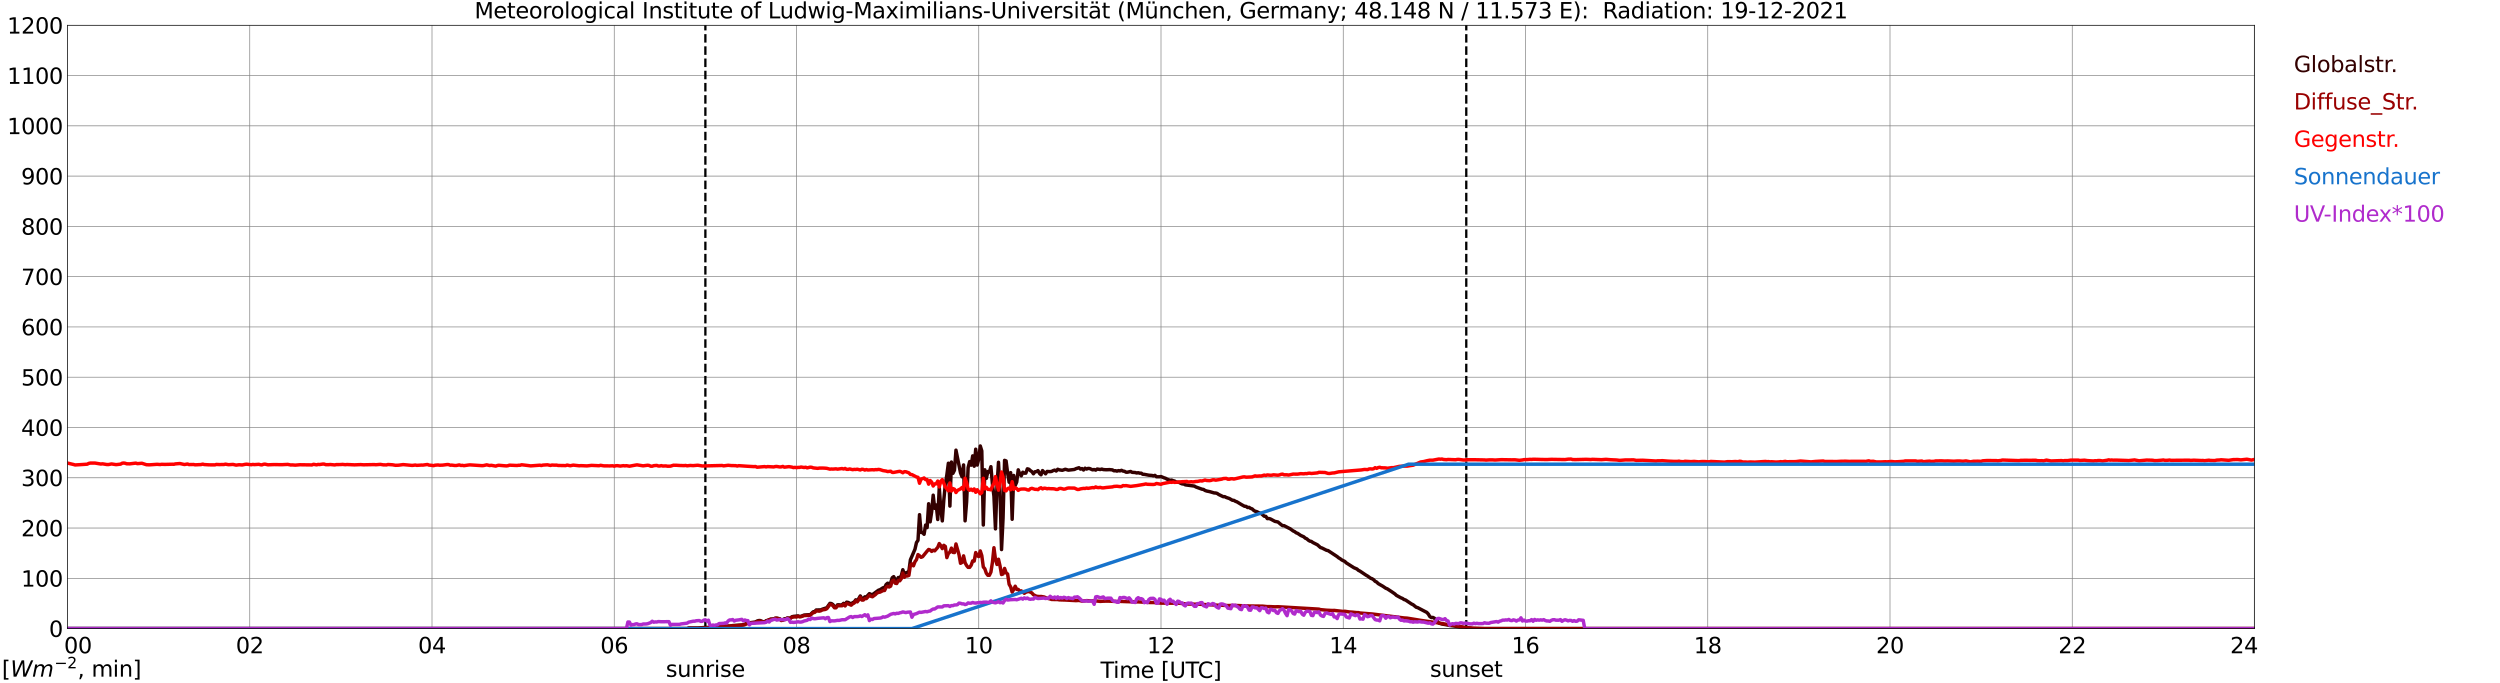 <?xml version="1.0" encoding="utf-8" standalone="no"?>
<!DOCTYPE svg PUBLIC "-//W3C//DTD SVG 1.1//EN"
  "http://www.w3.org/Graphics/SVG/1.1/DTD/svg11.dtd">
<svg xmlns:xlink="http://www.w3.org/1999/xlink" width="1085.4pt" height="296.64pt" viewBox="0 0 1085.4 296.64" xmlns="http://www.w3.org/2000/svg" version="1.1">
 <defs>
  <style type="text/css">*{stroke-linejoin: round; stroke-linecap: butt}</style>
 </defs>
 <g id="figure_1">
  <g id="patch_1">
   <path d="M 0 296.64 
L 1085.4 296.64 
L 1085.4 0 
L 0 0 
z
" style="fill: #ffffff"/>
  </g>
  <g id="axes_1">
   <g id="patch_2">
    <path d="M 29.306 272.909 
L 978.814 272.909 
L 978.814 10.976 
L 29.306 10.976 
z
" style="fill: #ffffff"/>
   </g>
   <g id="patch_3">
    <path d="M 978.814 272.909 
L 978.814 272.909 
L 978.814 10.976 
L 978.814 10.976 
z
" clip-path="url(#pc6c39ff734)" style="fill: #d3d3d3; opacity: 0.25; stroke: #d3d3d3; stroke-linejoin: miter"/>
   </g>
   <g id="matplotlib.axis_1">
    <g id="xtick_1">
     <g id="line2d_1">
      <path d="M 29.306 272.909 
L 29.306 10.976 
" clip-path="url(#pc6c39ff734)" style="fill: none; stroke: #808080; stroke-width: 0.3; stroke-linecap: square"/>
     </g>
     <g id="line2d_2"/>
     <g id="text_1">
      <!--    00 -->
      <g transform="translate(18.733 283.627) scale(0.095 -0.095)">
       <defs>
        <path id="DejaVuSans-20" transform="scale(0.016)"/>
        <path id="DejaVuSans-30" d="M 2034 4250 
Q 1547 4250 1301 3770 
Q 1056 3291 1056 2328 
Q 1056 1369 1301 889 
Q 1547 409 2034 409 
Q 2525 409 2770 889 
Q 3016 1369 3016 2328 
Q 3016 3291 2770 3770 
Q 2525 4250 2034 4250 
z
M 2034 4750 
Q 2819 4750 3233 4129 
Q 3647 3509 3647 2328 
Q 3647 1150 3233 529 
Q 2819 -91 2034 -91 
Q 1250 -91 836 529 
Q 422 1150 422 2328 
Q 422 3509 836 4129 
Q 1250 4750 2034 4750 
z
" transform="scale(0.016)"/>
       </defs>
       <use xlink:href="#DejaVuSans-20"/>
       <use xlink:href="#DejaVuSans-20" transform="translate(31.787 0)"/>
       <use xlink:href="#DejaVuSans-20" transform="translate(63.574 0)"/>
       <use xlink:href="#DejaVuSans-30" transform="translate(95.361 0)"/>
       <use xlink:href="#DejaVuSans-30" transform="translate(158.984 0)"/>
      </g>
     </g>
    </g>
    <g id="xtick_2">
     <g id="line2d_3">
      <path d="M 108.431 272.909 
L 108.431 10.976 
" clip-path="url(#pc6c39ff734)" style="fill: none; stroke: #808080; stroke-width: 0.3; stroke-linecap: square"/>
     </g>
     <g id="line2d_4"/>
     <g id="text_2">
      <!-- 02 -->
      <g transform="translate(102.387 283.627) scale(0.095 -0.095)">
       <defs>
        <path id="DejaVuSans-32" d="M 1228 531 
L 3431 531 
L 3431 0 
L 469 0 
L 469 531 
Q 828 903 1448 1529 
Q 2069 2156 2228 2338 
Q 2531 2678 2651 2914 
Q 2772 3150 2772 3378 
Q 2772 3750 2511 3984 
Q 2250 4219 1831 4219 
Q 1534 4219 1204 4116 
Q 875 4013 500 3803 
L 500 4441 
Q 881 4594 1212 4672 
Q 1544 4750 1819 4750 
Q 2544 4750 2975 4387 
Q 3406 4025 3406 3419 
Q 3406 3131 3298 2873 
Q 3191 2616 2906 2266 
Q 2828 2175 2409 1742 
Q 1991 1309 1228 531 
z
" transform="scale(0.016)"/>
       </defs>
       <use xlink:href="#DejaVuSans-30"/>
       <use xlink:href="#DejaVuSans-32" transform="translate(63.623 0)"/>
      </g>
     </g>
    </g>
    <g id="xtick_3">
     <g id="line2d_5">
      <path d="M 187.557 272.909 
L 187.557 10.976 
" clip-path="url(#pc6c39ff734)" style="fill: none; stroke: #808080; stroke-width: 0.3; stroke-linecap: square"/>
     </g>
     <g id="line2d_6"/>
     <g id="text_3">
      <!-- 04 -->
      <g transform="translate(181.513 283.627) scale(0.095 -0.095)">
       <defs>
        <path id="DejaVuSans-34" d="M 2419 4116 
L 825 1625 
L 2419 1625 
L 2419 4116 
z
M 2253 4666 
L 3047 4666 
L 3047 1625 
L 3713 1625 
L 3713 1100 
L 3047 1100 
L 3047 0 
L 2419 0 
L 2419 1100 
L 313 1100 
L 313 1709 
L 2253 4666 
z
" transform="scale(0.016)"/>
       </defs>
       <use xlink:href="#DejaVuSans-30"/>
       <use xlink:href="#DejaVuSans-34" transform="translate(63.623 0)"/>
      </g>
     </g>
    </g>
    <g id="xtick_4">
     <g id="line2d_7">
      <path d="M 266.683 272.909 
L 266.683 10.976 
" clip-path="url(#pc6c39ff734)" style="fill: none; stroke: #808080; stroke-width: 0.3; stroke-linecap: square"/>
     </g>
     <g id="line2d_8"/>
     <g id="text_4">
      <!-- 06 -->
      <g transform="translate(260.638 283.627) scale(0.095 -0.095)">
       <defs>
        <path id="DejaVuSans-36" d="M 2113 2584 
Q 1688 2584 1439 2293 
Q 1191 2003 1191 1497 
Q 1191 994 1439 701 
Q 1688 409 2113 409 
Q 2538 409 2786 701 
Q 3034 994 3034 1497 
Q 3034 2003 2786 2293 
Q 2538 2584 2113 2584 
z
M 3366 4563 
L 3366 3988 
Q 3128 4100 2886 4159 
Q 2644 4219 2406 4219 
Q 1781 4219 1451 3797 
Q 1122 3375 1075 2522 
Q 1259 2794 1537 2939 
Q 1816 3084 2150 3084 
Q 2853 3084 3261 2657 
Q 3669 2231 3669 1497 
Q 3669 778 3244 343 
Q 2819 -91 2113 -91 
Q 1303 -91 875 529 
Q 447 1150 447 2328 
Q 447 3434 972 4092 
Q 1497 4750 2381 4750 
Q 2619 4750 2861 4703 
Q 3103 4656 3366 4563 
z
" transform="scale(0.016)"/>
       </defs>
       <use xlink:href="#DejaVuSans-30"/>
       <use xlink:href="#DejaVuSans-36" transform="translate(63.623 0)"/>
      </g>
     </g>
    </g>
    <g id="xtick_5">
     <g id="line2d_9">
      <path d="M 345.808 272.909 
L 345.808 10.976 
" clip-path="url(#pc6c39ff734)" style="fill: none; stroke: #808080; stroke-width: 0.3; stroke-linecap: square"/>
     </g>
     <g id="line2d_10"/>
     <g id="text_5">
      <!-- 08 -->
      <g transform="translate(339.764 283.627) scale(0.095 -0.095)">
       <defs>
        <path id="DejaVuSans-38" d="M 2034 2216 
Q 1584 2216 1326 1975 
Q 1069 1734 1069 1313 
Q 1069 891 1326 650 
Q 1584 409 2034 409 
Q 2484 409 2743 651 
Q 3003 894 3003 1313 
Q 3003 1734 2745 1975 
Q 2488 2216 2034 2216 
z
M 1403 2484 
Q 997 2584 770 2862 
Q 544 3141 544 3541 
Q 544 4100 942 4425 
Q 1341 4750 2034 4750 
Q 2731 4750 3128 4425 
Q 3525 4100 3525 3541 
Q 3525 3141 3298 2862 
Q 3072 2584 2669 2484 
Q 3125 2378 3379 2068 
Q 3634 1759 3634 1313 
Q 3634 634 3220 271 
Q 2806 -91 2034 -91 
Q 1263 -91 848 271 
Q 434 634 434 1313 
Q 434 1759 690 2068 
Q 947 2378 1403 2484 
z
M 1172 3481 
Q 1172 3119 1398 2916 
Q 1625 2713 2034 2713 
Q 2441 2713 2670 2916 
Q 2900 3119 2900 3481 
Q 2900 3844 2670 4047 
Q 2441 4250 2034 4250 
Q 1625 4250 1398 4047 
Q 1172 3844 1172 3481 
z
" transform="scale(0.016)"/>
       </defs>
       <use xlink:href="#DejaVuSans-30"/>
       <use xlink:href="#DejaVuSans-38" transform="translate(63.623 0)"/>
      </g>
     </g>
    </g>
    <g id="xtick_6">
     <g id="line2d_11">
      <path d="M 424.934 272.909 
L 424.934 10.976 
" clip-path="url(#pc6c39ff734)" style="fill: none; stroke: #808080; stroke-width: 0.3; stroke-linecap: square"/>
     </g>
     <g id="line2d_12"/>
     <g id="text_6">
      <!-- 10 -->
      <g transform="translate(418.89 283.627) scale(0.095 -0.095)">
       <defs>
        <path id="DejaVuSans-31" d="M 794 531 
L 1825 531 
L 1825 4091 
L 703 3866 
L 703 4441 
L 1819 4666 
L 2450 4666 
L 2450 531 
L 3481 531 
L 3481 0 
L 794 0 
L 794 531 
z
" transform="scale(0.016)"/>
       </defs>
       <use xlink:href="#DejaVuSans-31"/>
       <use xlink:href="#DejaVuSans-30" transform="translate(63.623 0)"/>
      </g>
     </g>
    </g>
    <g id="xtick_7">
     <g id="line2d_13">
      <path d="M 504.06 272.909 
L 504.06 10.976 
" clip-path="url(#pc6c39ff734)" style="fill: none; stroke: #808080; stroke-width: 0.3; stroke-linecap: square"/>
     </g>
     <g id="line2d_14"/>
     <g id="text_7">
      <!-- 12 -->
      <g transform="translate(498.015 283.627) scale(0.095 -0.095)">
       <use xlink:href="#DejaVuSans-31"/>
       <use xlink:href="#DejaVuSans-32" transform="translate(63.623 0)"/>
      </g>
     </g>
    </g>
    <g id="xtick_8">
     <g id="line2d_15">
      <path d="M 583.185 272.909 
L 583.185 10.976 
" clip-path="url(#pc6c39ff734)" style="fill: none; stroke: #808080; stroke-width: 0.3; stroke-linecap: square"/>
     </g>
     <g id="line2d_16"/>
     <g id="text_8">
      <!-- 14 -->
      <g transform="translate(577.141 283.627) scale(0.095 -0.095)">
       <use xlink:href="#DejaVuSans-31"/>
       <use xlink:href="#DejaVuSans-34" transform="translate(63.623 0)"/>
      </g>
     </g>
    </g>
    <g id="xtick_9">
     <g id="line2d_17">
      <path d="M 662.311 272.909 
L 662.311 10.976 
" clip-path="url(#pc6c39ff734)" style="fill: none; stroke: #808080; stroke-width: 0.3; stroke-linecap: square"/>
     </g>
     <g id="line2d_18"/>
     <g id="text_9">
      <!-- 16 -->
      <g transform="translate(656.267 283.627) scale(0.095 -0.095)">
       <use xlink:href="#DejaVuSans-31"/>
       <use xlink:href="#DejaVuSans-36" transform="translate(63.623 0)"/>
      </g>
     </g>
    </g>
    <g id="xtick_10">
     <g id="line2d_19">
      <path d="M 741.437 272.909 
L 741.437 10.976 
" clip-path="url(#pc6c39ff734)" style="fill: none; stroke: #808080; stroke-width: 0.3; stroke-linecap: square"/>
     </g>
     <g id="line2d_20"/>
     <g id="text_10">
      <!-- 18 -->
      <g transform="translate(735.392 283.627) scale(0.095 -0.095)">
       <use xlink:href="#DejaVuSans-31"/>
       <use xlink:href="#DejaVuSans-38" transform="translate(63.623 0)"/>
      </g>
     </g>
    </g>
    <g id="xtick_11">
     <g id="line2d_21">
      <path d="M 820.562 272.909 
L 820.562 10.976 
" clip-path="url(#pc6c39ff734)" style="fill: none; stroke: #808080; stroke-width: 0.3; stroke-linecap: square"/>
     </g>
     <g id="line2d_22"/>
     <g id="text_11">
      <!-- 20 -->
      <g transform="translate(814.518 283.627) scale(0.095 -0.095)">
       <use xlink:href="#DejaVuSans-32"/>
       <use xlink:href="#DejaVuSans-30" transform="translate(63.623 0)"/>
      </g>
     </g>
    </g>
    <g id="xtick_12">
     <g id="line2d_23">
      <path d="M 899.688 272.909 
L 899.688 10.976 
" clip-path="url(#pc6c39ff734)" style="fill: none; stroke: #808080; stroke-width: 0.3; stroke-linecap: square"/>
     </g>
     <g id="line2d_24"/>
     <g id="text_12">
      <!-- 22 -->
      <g transform="translate(893.644 283.627) scale(0.095 -0.095)">
       <use xlink:href="#DejaVuSans-32"/>
       <use xlink:href="#DejaVuSans-32" transform="translate(63.623 0)"/>
      </g>
     </g>
    </g>
    <g id="xtick_13">
     <g id="line2d_25">
      <path d="M 978.814 272.909 
L 978.814 10.976 
" clip-path="url(#pc6c39ff734)" style="fill: none; stroke: #808080; stroke-width: 0.3; stroke-linecap: square"/>
     </g>
     <g id="line2d_26"/>
     <g id="text_13">
      <!-- 24    -->
      <g transform="translate(968.241 283.627) scale(0.095 -0.095)">
       <use xlink:href="#DejaVuSans-32"/>
       <use xlink:href="#DejaVuSans-34" transform="translate(63.623 0)"/>
       <use xlink:href="#DejaVuSans-20" transform="translate(127.246 0)"/>
       <use xlink:href="#DejaVuSans-20" transform="translate(159.033 0)"/>
       <use xlink:href="#DejaVuSans-20" transform="translate(190.82 0)"/>
      </g>
     </g>
    </g>
    <g id="text_14">
     <!-- Time [UTC] -->
     <g transform="translate(477.806 294.322) scale(0.095 -0.095)">
      <defs>
       <path id="DejaVuSans-54" d="M -19 4666 
L 3928 4666 
L 3928 4134 
L 2272 4134 
L 2272 0 
L 1638 0 
L 1638 4134 
L -19 4134 
L -19 4666 
z
" transform="scale(0.016)"/>
       <path id="DejaVuSans-69" d="M 603 3500 
L 1178 3500 
L 1178 0 
L 603 0 
L 603 3500 
z
M 603 4863 
L 1178 4863 
L 1178 4134 
L 603 4134 
L 603 4863 
z
" transform="scale(0.016)"/>
       <path id="DejaVuSans-6d" d="M 3328 2828 
Q 3544 3216 3844 3400 
Q 4144 3584 4550 3584 
Q 5097 3584 5394 3201 
Q 5691 2819 5691 2113 
L 5691 0 
L 5113 0 
L 5113 2094 
Q 5113 2597 4934 2840 
Q 4756 3084 4391 3084 
Q 3944 3084 3684 2787 
Q 3425 2491 3425 1978 
L 3425 0 
L 2847 0 
L 2847 2094 
Q 2847 2600 2669 2842 
Q 2491 3084 2119 3084 
Q 1678 3084 1418 2786 
Q 1159 2488 1159 1978 
L 1159 0 
L 581 0 
L 581 3500 
L 1159 3500 
L 1159 2956 
Q 1356 3278 1631 3431 
Q 1906 3584 2284 3584 
Q 2666 3584 2933 3390 
Q 3200 3197 3328 2828 
z
" transform="scale(0.016)"/>
       <path id="DejaVuSans-65" d="M 3597 1894 
L 3597 1613 
L 953 1613 
Q 991 1019 1311 708 
Q 1631 397 2203 397 
Q 2534 397 2845 478 
Q 3156 559 3463 722 
L 3463 178 
Q 3153 47 2828 -22 
Q 2503 -91 2169 -91 
Q 1331 -91 842 396 
Q 353 884 353 1716 
Q 353 2575 817 3079 
Q 1281 3584 2069 3584 
Q 2775 3584 3186 3129 
Q 3597 2675 3597 1894 
z
M 3022 2063 
Q 3016 2534 2758 2815 
Q 2500 3097 2075 3097 
Q 1594 3097 1305 2825 
Q 1016 2553 972 2059 
L 3022 2063 
z
" transform="scale(0.016)"/>
       <path id="DejaVuSans-5b" d="M 550 4863 
L 1875 4863 
L 1875 4416 
L 1125 4416 
L 1125 -397 
L 1875 -397 
L 1875 -844 
L 550 -844 
L 550 4863 
z
" transform="scale(0.016)"/>
       <path id="DejaVuSans-55" d="M 556 4666 
L 1191 4666 
L 1191 1831 
Q 1191 1081 1462 751 
Q 1734 422 2344 422 
Q 2950 422 3222 751 
Q 3494 1081 3494 1831 
L 3494 4666 
L 4128 4666 
L 4128 1753 
Q 4128 841 3676 375 
Q 3225 -91 2344 -91 
Q 1459 -91 1007 375 
Q 556 841 556 1753 
L 556 4666 
z
" transform="scale(0.016)"/>
       <path id="DejaVuSans-43" d="M 4122 4306 
L 4122 3641 
Q 3803 3938 3442 4084 
Q 3081 4231 2675 4231 
Q 1875 4231 1450 3742 
Q 1025 3253 1025 2328 
Q 1025 1406 1450 917 
Q 1875 428 2675 428 
Q 3081 428 3442 575 
Q 3803 722 4122 1019 
L 4122 359 
Q 3791 134 3420 21 
Q 3050 -91 2638 -91 
Q 1578 -91 968 557 
Q 359 1206 359 2328 
Q 359 3453 968 4101 
Q 1578 4750 2638 4750 
Q 3056 4750 3426 4639 
Q 3797 4528 4122 4306 
z
" transform="scale(0.016)"/>
       <path id="DejaVuSans-5d" d="M 1947 4863 
L 1947 -844 
L 622 -844 
L 622 -397 
L 1369 -397 
L 1369 4416 
L 622 4416 
L 622 4863 
L 1947 4863 
z
" transform="scale(0.016)"/>
      </defs>
      <use xlink:href="#DejaVuSans-54"/>
      <use xlink:href="#DejaVuSans-69" transform="translate(57.959 0)"/>
      <use xlink:href="#DejaVuSans-6d" transform="translate(85.742 0)"/>
      <use xlink:href="#DejaVuSans-65" transform="translate(183.154 0)"/>
      <use xlink:href="#DejaVuSans-20" transform="translate(244.678 0)"/>
      <use xlink:href="#DejaVuSans-5b" transform="translate(276.465 0)"/>
      <use xlink:href="#DejaVuSans-55" transform="translate(315.479 0)"/>
      <use xlink:href="#DejaVuSans-54" transform="translate(388.672 0)"/>
      <use xlink:href="#DejaVuSans-43" transform="translate(443.881 0)"/>
      <use xlink:href="#DejaVuSans-5d" transform="translate(513.705 0)"/>
     </g>
    </g>
   </g>
   <g id="matplotlib.axis_2">
    <g id="ytick_1">
     <g id="line2d_27">
      <path d="M 29.306 272.909 
L 978.814 272.909 
" clip-path="url(#pc6c39ff734)" style="fill: none; stroke: #808080; stroke-width: 0.3; stroke-linecap: square"/>
     </g>
     <g id="line2d_28"/>
     <g id="text_15">
      <!-- 0 -->
      <g transform="translate(21.261 276.518) scale(0.095 -0.095)">
       <use xlink:href="#DejaVuSans-30"/>
      </g>
     </g>
    </g>
    <g id="ytick_2">
     <g id="line2d_29">
      <path d="M 29.306 251.081 
L 978.814 251.081 
" clip-path="url(#pc6c39ff734)" style="fill: none; stroke: #808080; stroke-width: 0.3; stroke-linecap: square"/>
     </g>
     <g id="line2d_30"/>
     <g id="text_16">
      <!-- 100 -->
      <g transform="translate(9.173 254.69) scale(0.095 -0.095)">
       <use xlink:href="#DejaVuSans-31"/>
       <use xlink:href="#DejaVuSans-30" transform="translate(63.623 0)"/>
       <use xlink:href="#DejaVuSans-30" transform="translate(127.246 0)"/>
      </g>
     </g>
    </g>
    <g id="ytick_3">
     <g id="line2d_31">
      <path d="M 29.306 229.253 
L 978.814 229.253 
" clip-path="url(#pc6c39ff734)" style="fill: none; stroke: #808080; stroke-width: 0.3; stroke-linecap: square"/>
     </g>
     <g id="line2d_32"/>
     <g id="text_17">
      <!-- 200 -->
      <g transform="translate(9.173 232.863) scale(0.095 -0.095)">
       <use xlink:href="#DejaVuSans-32"/>
       <use xlink:href="#DejaVuSans-30" transform="translate(63.623 0)"/>
       <use xlink:href="#DejaVuSans-30" transform="translate(127.246 0)"/>
      </g>
     </g>
    </g>
    <g id="ytick_4">
     <g id="line2d_33">
      <path d="M 29.306 207.426 
L 978.814 207.426 
" clip-path="url(#pc6c39ff734)" style="fill: none; stroke: #808080; stroke-width: 0.3; stroke-linecap: square"/>
     </g>
     <g id="line2d_34"/>
     <g id="text_18">
      <!-- 300 -->
      <g transform="translate(9.173 211.035) scale(0.095 -0.095)">
       <defs>
        <path id="DejaVuSans-33" d="M 2597 2516 
Q 3050 2419 3304 2112 
Q 3559 1806 3559 1356 
Q 3559 666 3084 287 
Q 2609 -91 1734 -91 
Q 1441 -91 1130 -33 
Q 819 25 488 141 
L 488 750 
Q 750 597 1062 519 
Q 1375 441 1716 441 
Q 2309 441 2620 675 
Q 2931 909 2931 1356 
Q 2931 1769 2642 2001 
Q 2353 2234 1838 2234 
L 1294 2234 
L 1294 2753 
L 1863 2753 
Q 2328 2753 2575 2939 
Q 2822 3125 2822 3475 
Q 2822 3834 2567 4026 
Q 2313 4219 1838 4219 
Q 1578 4219 1281 4162 
Q 984 4106 628 3988 
L 628 4550 
Q 988 4650 1302 4700 
Q 1616 4750 1894 4750 
Q 2613 4750 3031 4423 
Q 3450 4097 3450 3541 
Q 3450 3153 3228 2886 
Q 3006 2619 2597 2516 
z
" transform="scale(0.016)"/>
       </defs>
       <use xlink:href="#DejaVuSans-33"/>
       <use xlink:href="#DejaVuSans-30" transform="translate(63.623 0)"/>
       <use xlink:href="#DejaVuSans-30" transform="translate(127.246 0)"/>
      </g>
     </g>
    </g>
    <g id="ytick_5">
     <g id="line2d_35">
      <path d="M 29.306 185.598 
L 978.814 185.598 
" clip-path="url(#pc6c39ff734)" style="fill: none; stroke: #808080; stroke-width: 0.3; stroke-linecap: square"/>
     </g>
     <g id="line2d_36"/>
     <g id="text_19">
      <!-- 400 -->
      <g transform="translate(9.173 189.207) scale(0.095 -0.095)">
       <use xlink:href="#DejaVuSans-34"/>
       <use xlink:href="#DejaVuSans-30" transform="translate(63.623 0)"/>
       <use xlink:href="#DejaVuSans-30" transform="translate(127.246 0)"/>
      </g>
     </g>
    </g>
    <g id="ytick_6">
     <g id="line2d_37">
      <path d="M 29.306 163.77 
L 978.814 163.77 
" clip-path="url(#pc6c39ff734)" style="fill: none; stroke: #808080; stroke-width: 0.3; stroke-linecap: square"/>
     </g>
     <g id="line2d_38"/>
     <g id="text_20">
      <!-- 500 -->
      <g transform="translate(9.173 167.379) scale(0.095 -0.095)">
       <defs>
        <path id="DejaVuSans-35" d="M 691 4666 
L 3169 4666 
L 3169 4134 
L 1269 4134 
L 1269 2991 
Q 1406 3038 1543 3061 
Q 1681 3084 1819 3084 
Q 2600 3084 3056 2656 
Q 3513 2228 3513 1497 
Q 3513 744 3044 326 
Q 2575 -91 1722 -91 
Q 1428 -91 1123 -41 
Q 819 9 494 109 
L 494 744 
Q 775 591 1075 516 
Q 1375 441 1709 441 
Q 2250 441 2565 725 
Q 2881 1009 2881 1497 
Q 2881 1984 2565 2268 
Q 2250 2553 1709 2553 
Q 1456 2553 1204 2497 
Q 953 2441 691 2322 
L 691 4666 
z
" transform="scale(0.016)"/>
       </defs>
       <use xlink:href="#DejaVuSans-35"/>
       <use xlink:href="#DejaVuSans-30" transform="translate(63.623 0)"/>
       <use xlink:href="#DejaVuSans-30" transform="translate(127.246 0)"/>
      </g>
     </g>
    </g>
    <g id="ytick_7">
     <g id="line2d_39">
      <path d="M 29.306 141.942 
L 978.814 141.942 
" clip-path="url(#pc6c39ff734)" style="fill: none; stroke: #808080; stroke-width: 0.3; stroke-linecap: square"/>
     </g>
     <g id="line2d_40"/>
     <g id="text_21">
      <!-- 600 -->
      <g transform="translate(9.173 145.551) scale(0.095 -0.095)">
       <use xlink:href="#DejaVuSans-36"/>
       <use xlink:href="#DejaVuSans-30" transform="translate(63.623 0)"/>
       <use xlink:href="#DejaVuSans-30" transform="translate(127.246 0)"/>
      </g>
     </g>
    </g>
    <g id="ytick_8">
     <g id="line2d_41">
      <path d="M 29.306 120.114 
L 978.814 120.114 
" clip-path="url(#pc6c39ff734)" style="fill: none; stroke: #808080; stroke-width: 0.3; stroke-linecap: square"/>
     </g>
     <g id="line2d_42"/>
     <g id="text_22">
      <!-- 700 -->
      <g transform="translate(9.173 123.724) scale(0.095 -0.095)">
       <defs>
        <path id="DejaVuSans-37" d="M 525 4666 
L 3525 4666 
L 3525 4397 
L 1831 0 
L 1172 0 
L 2766 4134 
L 525 4134 
L 525 4666 
z
" transform="scale(0.016)"/>
       </defs>
       <use xlink:href="#DejaVuSans-37"/>
       <use xlink:href="#DejaVuSans-30" transform="translate(63.623 0)"/>
       <use xlink:href="#DejaVuSans-30" transform="translate(127.246 0)"/>
      </g>
     </g>
    </g>
    <g id="ytick_9">
     <g id="line2d_43">
      <path d="M 29.306 98.287 
L 978.814 98.287 
" clip-path="url(#pc6c39ff734)" style="fill: none; stroke: #808080; stroke-width: 0.3; stroke-linecap: square"/>
     </g>
     <g id="line2d_44"/>
     <g id="text_23">
      <!-- 800 -->
      <g transform="translate(9.173 101.896) scale(0.095 -0.095)">
       <use xlink:href="#DejaVuSans-38"/>
       <use xlink:href="#DejaVuSans-30" transform="translate(63.623 0)"/>
       <use xlink:href="#DejaVuSans-30" transform="translate(127.246 0)"/>
      </g>
     </g>
    </g>
    <g id="ytick_10">
     <g id="line2d_45">
      <path d="M 29.306 76.459 
L 978.814 76.459 
" clip-path="url(#pc6c39ff734)" style="fill: none; stroke: #808080; stroke-width: 0.3; stroke-linecap: square"/>
     </g>
     <g id="line2d_46"/>
     <g id="text_24">
      <!-- 900 -->
      <g transform="translate(9.173 80.068) scale(0.095 -0.095)">
       <defs>
        <path id="DejaVuSans-39" d="M 703 97 
L 703 672 
Q 941 559 1184 500 
Q 1428 441 1663 441 
Q 2288 441 2617 861 
Q 2947 1281 2994 2138 
Q 2813 1869 2534 1725 
Q 2256 1581 1919 1581 
Q 1219 1581 811 2004 
Q 403 2428 403 3163 
Q 403 3881 828 4315 
Q 1253 4750 1959 4750 
Q 2769 4750 3195 4129 
Q 3622 3509 3622 2328 
Q 3622 1225 3098 567 
Q 2575 -91 1691 -91 
Q 1453 -91 1209 -44 
Q 966 3 703 97 
z
M 1959 2075 
Q 2384 2075 2632 2365 
Q 2881 2656 2881 3163 
Q 2881 3666 2632 3958 
Q 2384 4250 1959 4250 
Q 1534 4250 1286 3958 
Q 1038 3666 1038 3163 
Q 1038 2656 1286 2365 
Q 1534 2075 1959 2075 
z
" transform="scale(0.016)"/>
       </defs>
       <use xlink:href="#DejaVuSans-39"/>
       <use xlink:href="#DejaVuSans-30" transform="translate(63.623 0)"/>
       <use xlink:href="#DejaVuSans-30" transform="translate(127.246 0)"/>
      </g>
     </g>
    </g>
    <g id="ytick_11">
     <g id="line2d_47">
      <path d="M 29.306 54.631 
L 978.814 54.631 
" clip-path="url(#pc6c39ff734)" style="fill: none; stroke: #808080; stroke-width: 0.3; stroke-linecap: square"/>
     </g>
     <g id="line2d_48"/>
     <g id="text_25">
      <!-- 1000 -->
      <g transform="translate(3.128 58.24) scale(0.095 -0.095)">
       <use xlink:href="#DejaVuSans-31"/>
       <use xlink:href="#DejaVuSans-30" transform="translate(63.623 0)"/>
       <use xlink:href="#DejaVuSans-30" transform="translate(127.246 0)"/>
       <use xlink:href="#DejaVuSans-30" transform="translate(190.869 0)"/>
      </g>
     </g>
    </g>
    <g id="ytick_12">
     <g id="line2d_49">
      <path d="M 29.306 32.803 
L 978.814 32.803 
" clip-path="url(#pc6c39ff734)" style="fill: none; stroke: #808080; stroke-width: 0.3; stroke-linecap: square"/>
     </g>
     <g id="line2d_50"/>
     <g id="text_26">
      <!-- 1100 -->
      <g transform="translate(3.128 36.413) scale(0.095 -0.095)">
       <use xlink:href="#DejaVuSans-31"/>
       <use xlink:href="#DejaVuSans-31" transform="translate(63.623 0)"/>
       <use xlink:href="#DejaVuSans-30" transform="translate(127.246 0)"/>
       <use xlink:href="#DejaVuSans-30" transform="translate(190.869 0)"/>
      </g>
     </g>
    </g>
    <g id="ytick_13">
     <g id="line2d_51">
      <path d="M 29.306 10.976 
L 978.814 10.976 
" clip-path="url(#pc6c39ff734)" style="fill: none; stroke: #808080; stroke-width: 0.3; stroke-linecap: square"/>
     </g>
     <g id="line2d_52"/>
     <g id="text_27">
      <!-- 1200 -->
      <g transform="translate(3.128 14.585) scale(0.095 -0.095)">
       <use xlink:href="#DejaVuSans-31"/>
       <use xlink:href="#DejaVuSans-32" transform="translate(63.623 0)"/>
       <use xlink:href="#DejaVuSans-30" transform="translate(127.246 0)"/>
       <use xlink:href="#DejaVuSans-30" transform="translate(190.869 0)"/>
      </g>
     </g>
    </g>
   </g>
   <g id="line2d_53">
    <path d="M 306.246 272.909 
L 306.246 10.976 
" clip-path="url(#pc6c39ff734)" style="fill: none; stroke-dasharray: 3.7,1.6; stroke-dashoffset: 0; stroke: #000000"/>
   </g>
   <g id="line2d_54">
    <path d="M 636.595 272.909 
L 636.595 10.976 
" clip-path="url(#pc6c39ff734)" style="fill: none; stroke-dasharray: 3.7,1.6; stroke-dashoffset: 0; stroke: #000000"/>
   </g>
   <g id="line2d_55">
    <path d="M 29.306 272.909 
L 298.333 272.909 
L 298.992 272.645 
L 302.949 272.645 
L 305.586 272.459 
L 307.564 272.409 
L 315.477 271.835 
L 316.796 271.835 
L 318.114 271.597 
L 322.071 271.344 
L 323.39 271.091 
L 324.049 270.584 
L 328.005 270.045 
L 328.665 269.656 
L 329.324 269.436 
L 329.983 269.403 
L 331.302 269.945 
L 331.961 270.01 
L 332.621 269.488 
L 333.28 269.336 
L 334.599 268.779 
L 335.918 268.711 
L 336.577 268.408 
L 337.236 268.373 
L 338.555 268.661 
L 339.215 269.218 
L 339.874 269.168 
L 340.533 268.644 
L 341.193 268.644 
L 341.852 268.273 
L 342.512 268.373 
L 343.171 268.323 
L 343.83 267.784 
L 344.49 267.613 
L 346.468 267.41 
L 347.127 267.631 
L 347.787 267.581 
L 349.105 267.039 
L 351.083 266.889 
L 351.743 266.904 
L 353.062 265.623 
L 353.721 265.503 
L 354.38 264.828 
L 356.359 264.811 
L 357.018 264.49 
L 358.996 263.85 
L 360.315 261.958 
L 360.974 262.043 
L 361.634 262.499 
L 362.293 263.427 
L 362.952 263.494 
L 363.612 262.6 
L 364.271 262.584 
L 364.93 262.685 
L 365.59 262.567 
L 366.249 261.958 
L 366.909 262.617 
L 367.568 261.436 
L 368.227 261.554 
L 369.546 262.211 
L 370.206 261.672 
L 370.865 261.368 
L 371.524 260.423 
L 372.184 260.794 
L 372.843 259.882 
L 373.502 258.734 
L 374.162 259.814 
L 374.821 259.932 
L 375.481 259.122 
L 376.14 259.19 
L 377.459 257.739 
L 378.118 258.059 
L 378.777 258.177 
L 381.415 256.237 
L 382.074 256.034 
L 383.393 255.172 
L 384.053 255.172 
L 384.712 253.788 
L 385.371 253.214 
L 386.031 253.399 
L 386.69 253.113 
L 387.349 250.85 
L 388.009 250.361 
L 388.668 251.677 
L 389.328 251.948 
L 389.987 250.749 
L 390.646 250.767 
L 391.306 249.99 
L 391.965 247.355 
L 392.624 249.213 
L 393.284 248.689 
L 393.943 248.503 
L 394.603 247.997 
L 395.262 243.035 
L 397.24 238.46 
L 397.899 235.555 
L 398.559 234.577 
L 399.218 223.451 
L 399.878 231.15 
L 400.537 231.251 
L 401.196 231.96 
L 401.856 227.959 
L 402.515 229.057 
L 403.175 218.708 
L 403.834 226.558 
L 404.493 222.185 
L 405.153 214.993 
L 405.812 220.701 
L 406.471 219.232 
L 407.131 225.545 
L 407.79 211.702 
L 408.45 220.954 
L 409.109 226.154 
L 409.768 217.054 
L 410.428 210.167 
L 411.087 206.166 
L 411.746 201.117 
L 412.406 219.721 
L 413.065 200.593 
L 413.725 205.489 
L 414.384 204.156 
L 415.043 195.446 
L 417.022 205.339 
L 417.681 206.993 
L 418.34 201.859 
L 419 226.119 
L 419.659 217.966 
L 420.318 203.043 
L 420.978 200.408 
L 421.637 201.962 
L 422.297 197.926 
L 422.956 202.418 
L 423.615 195.023 
L 424.275 201.912 
L 424.934 199.227 
L 425.593 193.622 
L 426.253 195.767 
L 426.912 227.941 
L 427.572 203.97 
L 428.231 207.685 
L 428.89 204.715 
L 429.55 204.968 
L 430.209 202.621 
L 430.869 210.115 
L 431.528 215.449 
L 432.187 229.613 
L 432.847 211.162 
L 433.506 200.713 
L 434.165 213.188 
L 434.825 238.596 
L 435.484 225.006 
L 436.144 199.869 
L 436.803 200.122 
L 437.462 205.372 
L 438.122 209.355 
L 438.781 205.203 
L 439.44 225.444 
L 440.1 206.419 
L 440.759 210.807 
L 441.419 209.272 
L 442.078 203.988 
L 442.737 205.778 
L 443.397 206.57 
L 444.056 205.018 
L 444.716 205.439 
L 445.375 205.422 
L 446.034 203.549 
L 446.694 203.717 
L 447.353 204.326 
L 448.012 204.78 
L 448.672 205.692 
L 449.331 204.832 
L 449.991 204.747 
L 450.65 204.326 
L 451.309 205.557 
L 451.969 206.131 
L 452.628 204.309 
L 453.947 205.71 
L 454.606 204.68 
L 455.925 204.765 
L 456.584 204.662 
L 457.244 204.309 
L 457.903 204.106 
L 458.563 204.494 
L 459.222 203.734 
L 459.881 203.988 
L 461.2 204.191 
L 462.519 203.734 
L 463.838 204.123 
L 466.475 203.82 
L 467.134 203.481 
L 468.453 203.075 
L 469.113 203.667 
L 469.772 203.431 
L 470.431 204.055 
L 471.091 203.278 
L 471.75 203.649 
L 472.409 203.363 
L 473.069 203.414 
L 474.388 204.005 
L 475.047 203.835 
L 475.706 204.106 
L 476.366 203.634 
L 477.685 203.852 
L 478.344 203.649 
L 479.003 203.87 
L 480.322 203.953 
L 481.641 203.887 
L 482.96 204.005 
L 483.619 204.409 
L 484.278 204.359 
L 484.938 204.544 
L 485.597 204.326 
L 486.256 204.444 
L 486.916 204.191 
L 487.575 204.527 
L 488.235 204.629 
L 488.894 205.018 
L 489.553 205 
L 490.872 204.697 
L 491.532 205.068 
L 492.85 205.153 
L 493.51 205.354 
L 494.169 205.236 
L 494.828 205.439 
L 495.488 205.422 
L 496.147 205.928 
L 496.807 205.946 
L 498.785 206.317 
L 500.103 206.419 
L 500.763 206.605 
L 501.422 206.384 
L 502.082 206.993 
L 503.4 206.993 
L 504.06 206.891 
L 505.379 207.447 
L 506.038 207.65 
L 506.697 208.039 
L 508.016 208.545 
L 508.675 208.427 
L 509.335 208.713 
L 509.994 208.866 
L 510.654 209.305 
L 511.972 209.44 
L 512.632 209.846 
L 513.291 210.099 
L 513.95 210.132 
L 514.61 210.503 
L 518.566 211.045 
L 519.226 211.433 
L 521.863 212.394 
L 522.522 212.496 
L 523.182 212.935 
L 523.841 213.171 
L 525.16 213.441 
L 527.138 214.015 
L 527.797 214.048 
L 528.457 214.234 
L 529.116 214.69 
L 531.094 215.652 
L 531.754 215.635 
L 532.413 215.991 
L 533.732 216.429 
L 535.051 217.189 
L 535.71 217.239 
L 536.369 217.645 
L 537.029 217.881 
L 539.007 219.079 
L 540.326 219.806 
L 540.985 219.839 
L 541.644 220.345 
L 542.304 220.278 
L 542.963 220.716 
L 543.623 220.937 
L 544.282 221.561 
L 544.941 221.967 
L 545.601 222.118 
L 546.919 222.777 
L 547.579 222.963 
L 548.898 224.143 
L 549.557 224.178 
L 550.216 225.156 
L 550.876 225.123 
L 551.535 225.292 
L 553.513 226.355 
L 554.832 226.625 
L 556.151 227.723 
L 556.81 228.212 
L 557.47 228.212 
L 559.448 229.242 
L 560.107 229.546 
L 561.426 230.508 
L 562.085 230.812 
L 562.745 231.318 
L 563.404 231.571 
L 564.723 232.466 
L 566.042 233.058 
L 566.701 233.649 
L 567.36 233.935 
L 568.02 234.527 
L 568.679 234.931 
L 569.338 235.066 
L 569.998 235.54 
L 571.976 236.535 
L 573.295 237.716 
L 573.954 237.919 
L 575.932 238.916 
L 576.592 239.05 
L 580.548 241.649 
L 581.207 242.208 
L 581.867 242.579 
L 582.526 243.103 
L 583.845 243.743 
L 584.504 244.384 
L 587.801 246.478 
L 589.12 247.036 
L 589.779 247.626 
L 590.439 247.947 
L 593.076 249.719 
L 593.736 250.09 
L 595.054 251.035 
L 595.714 251.273 
L 596.373 251.694 
L 597.032 252.386 
L 597.692 252.707 
L 598.351 253.366 
L 599.67 254.126 
L 600.329 254.497 
L 601.648 255.392 
L 602.307 255.645 
L 604.286 256.944 
L 605.604 257.856 
L 606.264 258.481 
L 608.242 259.561 
L 608.901 259.814 
L 609.561 260.288 
L 610.22 260.489 
L 612.858 262.246 
L 613.517 262.549 
L 614.836 263.63 
L 615.495 263.815 
L 618.133 265.199 
L 619.451 265.876 
L 620.111 266.583 
L 620.77 267.681 
L 621.429 268.12 
L 622.089 268.052 
L 622.748 268.408 
L 624.067 269.792 
L 624.726 270.534 
L 626.045 270.922 
L 628.683 271.379 
L 629.342 271.564 
L 631.32 271.767 
L 633.298 272.121 
L 636.595 272.78 
L 637.255 272.813 
L 638.573 272.745 
L 639.233 272.898 
L 646.486 272.909 
L 978.154 272.909 
L 978.154 272.909 
" clip-path="url(#pc6c39ff734)" style="fill: none; stroke: #330000; stroke-width: 1.5; stroke-linecap: square"/>
   </g>
   <g id="line2d_56">
    <path d="M 29.306 272.909 
L 298.333 272.909 
L 298.992 272.771 
L 304.267 272.73 
L 305.586 272.647 
L 313.499 272.06 
L 315.477 271.848 
L 317.455 271.765 
L 318.774 271.68 
L 320.093 271.597 
L 322.73 271.346 
L 323.39 271.219 
L 324.049 270.8 
L 325.368 270.715 
L 326.027 270.506 
L 327.346 270.337 
L 328.005 270.255 
L 328.665 269.877 
L 329.983 269.624 
L 331.302 270.043 
L 331.961 270.043 
L 333.28 269.414 
L 333.94 269.078 
L 334.599 268.951 
L 335.258 268.951 
L 335.918 268.786 
L 336.577 268.449 
L 337.236 268.449 
L 337.896 268.574 
L 338.555 268.827 
L 339.215 269.414 
L 341.193 268.868 
L 341.852 268.406 
L 342.512 268.491 
L 343.171 268.449 
L 343.83 267.945 
L 345.149 267.819 
L 345.808 267.904 
L 346.468 267.568 
L 347.127 267.819 
L 347.787 267.736 
L 349.105 267.273 
L 351.743 267.105 
L 353.062 265.972 
L 353.721 265.889 
L 354.38 265.217 
L 355.699 265.343 
L 356.359 265.175 
L 357.018 264.798 
L 358.337 264.586 
L 358.996 264.252 
L 360.315 262.447 
L 360.974 262.488 
L 361.634 262.992 
L 362.293 263.874 
L 362.952 263.874 
L 363.612 262.992 
L 365.59 262.992 
L 366.249 262.403 
L 366.909 263.075 
L 367.568 261.984 
L 368.227 262.152 
L 369.546 262.739 
L 370.206 262.152 
L 370.865 261.816 
L 371.524 260.851 
L 372.184 261.312 
L 372.843 260.432 
L 373.502 259.297 
L 374.162 260.515 
L 374.821 260.515 
L 375.481 259.886 
L 376.14 259.886 
L 377.459 258.459 
L 378.118 258.878 
L 378.777 259.087 
L 380.096 258.123 
L 380.756 257.45 
L 381.415 257.199 
L 382.074 257.073 
L 383.393 256.4 
L 384.053 256.359 
L 384.712 254.975 
L 385.371 254.554 
L 386.031 254.849 
L 386.69 254.471 
L 387.349 252.288 
L 388.009 251.952 
L 388.668 253.211 
L 389.328 253.338 
L 389.987 252.035 
L 390.646 252.162 
L 391.306 251.238 
L 391.965 248.804 
L 392.624 250.651 
L 393.284 250.064 
L 393.943 250.064 
L 394.603 249.811 
L 395.262 245.404 
L 395.921 244.816 
L 396.581 245.655 
L 397.24 243.893 
L 397.899 242.97 
L 398.559 240.787 
L 399.218 241.289 
L 399.878 241.961 
L 400.537 241.71 
L 402.515 239.274 
L 403.175 238.561 
L 403.834 238.772 
L 404.493 239.401 
L 405.153 238.897 
L 405.812 239.15 
L 407.131 237.637 
L 407.79 236 
L 408.45 236.882 
L 409.109 238.183 
L 409.768 236.755 
L 410.428 237.26 
L 411.087 242.088 
L 411.746 240.283 
L 412.406 239.737 
L 413.065 237.973 
L 413.725 239.82 
L 414.384 239.905 
L 415.043 236.168 
L 416.362 240.829 
L 417.022 244.563 
L 417.681 244.186 
L 418.34 241.333 
L 419 244.312 
L 419.659 245.53 
L 420.318 246.327 
L 420.978 246.327 
L 421.637 245.404 
L 422.297 243.516 
L 422.956 243.598 
L 423.615 239.905 
L 424.275 241.289 
L 424.934 241.625 
L 425.593 239.191 
L 426.253 241.206 
L 426.912 246.159 
L 427.572 246.958 
L 428.231 248.887 
L 428.89 249.769 
L 429.55 249.769 
L 430.209 248.383 
L 430.869 244.186 
L 431.528 237.805 
L 432.187 242.802 
L 432.847 245.067 
L 433.506 242.802 
L 434.165 245.698 
L 434.825 249.433 
L 435.484 249.182 
L 436.144 246.79 
L 436.803 248.678 
L 437.462 249.223 
L 438.122 253.672 
L 438.781 254.807 
L 439.44 257.073 
L 440.1 255.94 
L 440.759 254.512 
L 441.419 255.898 
L 442.078 255.898 
L 442.737 256.654 
L 443.397 256.527 
L 444.716 257.577 
L 445.375 257.114 
L 446.034 256.905 
L 446.694 256.822 
L 447.353 257.073 
L 448.012 257.45 
L 448.672 258.206 
L 449.991 258.878 
L 451.309 259.005 
L 451.969 258.963 
L 453.287 259.173 
L 454.606 259.718 
L 455.925 260.054 
L 456.584 260.264 
L 458.563 260.305 
L 459.222 260.305 
L 459.881 260.432 
L 462.519 260.515 
L 467.134 260.766 
L 468.453 260.683 
L 469.772 260.978 
L 471.75 260.766 
L 474.388 260.893 
L 475.706 260.893 
L 477.685 261.102 
L 479.003 261.019 
L 480.981 260.978 
L 484.938 261.146 
L 486.256 261.102 
L 489.553 261.229 
L 494.169 261.312 
L 499.444 261.606 
L 500.763 261.606 
L 502.082 261.648 
L 504.06 261.857 
L 511.972 261.901 
L 515.269 262.237 
L 517.247 262.279 
L 521.204 262.362 
L 522.522 262.447 
L 528.457 262.739 
L 529.776 262.739 
L 533.073 262.907 
L 534.391 262.866 
L 536.369 262.907 
L 537.688 262.907 
L 541.644 263.075 
L 548.238 263.161 
L 550.216 263.37 
L 551.535 263.37 
L 553.513 263.453 
L 554.832 263.412 
L 571.317 264.376 
L 572.635 264.461 
L 573.295 264.671 
L 575.932 264.922 
L 578.57 265.049 
L 579.229 265.007 
L 583.185 265.468 
L 583.845 265.385 
L 585.823 265.677 
L 587.142 265.762 
L 589.12 265.972 
L 589.779 265.972 
L 590.439 266.14 
L 595.714 266.559 
L 609.561 268.281 
L 610.879 268.364 
L 613.517 268.786 
L 616.814 269.331 
L 621.429 270.001 
L 622.748 270.211 
L 624.067 270.379 
L 629.342 271.302 
L 630.001 271.346 
L 631.32 271.597 
L 633.958 272.016 
L 636.595 272.437 
L 639.233 272.688 
L 644.508 272.909 
L 978.154 272.909 
L 978.154 272.909 
" clip-path="url(#pc6c39ff734)" style="fill: none; stroke: #990000; stroke-width: 1.5; stroke-linecap: square"/>
   </g>
   <g id="line2d_57">
    <path d="M 29.306 201.05 
L 31.943 201.667 
L 32.603 201.866 
L 34.581 201.748 
L 37.878 201.532 
L 38.537 201.187 
L 39.197 201.05 
L 41.175 201.034 
L 43.812 201.467 
L 44.472 201.368 
L 46.45 201.691 
L 47.109 201.687 
L 48.428 201.423 
L 50.406 201.728 
L 52.384 201.501 
L 53.043 201.109 
L 53.703 201.026 
L 54.362 201.13 
L 55.022 201.364 
L 56.34 201.384 
L 58.319 201.143 
L 58.978 201.071 
L 59.637 201.298 
L 61.615 201.133 
L 62.934 201.558 
L 63.594 201.766 
L 64.912 201.811 
L 68.209 201.582 
L 69.528 201.689 
L 70.187 201.578 
L 71.506 201.63 
L 74.803 201.543 
L 75.462 201.578 
L 76.122 201.405 
L 78.1 201.246 
L 80.078 201.685 
L 81.397 201.445 
L 82.056 201.704 
L 84.034 201.661 
L 84.694 201.811 
L 87.331 201.694 
L 87.991 201.491 
L 88.65 201.687 
L 90.628 201.807 
L 93.266 201.842 
L 93.925 201.646 
L 95.244 201.711 
L 96.563 201.678 
L 97.222 201.683 
L 97.881 201.51 
L 99.2 201.759 
L 101.178 201.63 
L 102.497 201.942 
L 103.816 201.766 
L 105.135 201.866 
L 106.453 201.595 
L 107.113 201.536 
L 109.091 201.772 
L 109.75 201.632 
L 110.41 201.724 
L 112.388 201.587 
L 113.047 201.772 
L 113.707 201.842 
L 114.366 201.578 
L 115.025 201.508 
L 116.344 201.805 
L 118.982 201.694 
L 122.278 201.752 
L 124.916 201.622 
L 126.235 201.881 
L 126.894 201.842 
L 128.213 201.945 
L 130.191 201.776 
L 135.466 201.853 
L 136.125 201.569 
L 137.444 201.829 
L 138.104 201.632 
L 138.763 201.687 
L 140.082 201.486 
L 140.741 201.491 
L 141.4 201.728 
L 142.719 201.742 
L 143.379 201.67 
L 145.357 201.855 
L 146.016 201.709 
L 147.994 201.691 
L 148.654 201.622 
L 149.972 201.755 
L 150.632 201.676 
L 153.929 201.822 
L 156.566 201.713 
L 157.885 201.798 
L 162.501 201.702 
L 163.16 201.774 
L 165.138 201.611 
L 166.457 201.829 
L 167.776 201.849 
L 168.435 201.67 
L 170.413 201.792 
L 171.732 202.021 
L 173.051 201.971 
L 175.029 201.704 
L 178.985 202.071 
L 180.304 201.901 
L 180.963 202.041 
L 182.941 201.916 
L 183.601 201.934 
L 184.92 201.746 
L 185.579 201.663 
L 186.238 201.929 
L 187.557 202.045 
L 188.216 202.18 
L 188.876 201.973 
L 190.195 201.866 
L 190.854 201.982 
L 192.173 201.936 
L 194.151 201.683 
L 194.81 201.715 
L 195.47 201.979 
L 196.129 201.929 
L 197.448 202.104 
L 198.107 202.104 
L 199.426 201.838 
L 200.085 202.089 
L 200.745 202.028 
L 201.404 202.174 
L 203.382 201.894 
L 204.042 201.831 
L 209.317 202.172 
L 209.976 202.117 
L 211.295 201.816 
L 212.614 202.121 
L 213.273 202.006 
L 215.251 202.364 
L 215.91 202.108 
L 216.57 201.999 
L 218.548 202.178 
L 219.867 202.281 
L 220.526 202.193 
L 221.186 201.955 
L 224.482 202.104 
L 225.142 201.995 
L 225.801 202.004 
L 226.461 201.783 
L 229.098 202.091 
L 230.417 202.265 
L 233.054 202.073 
L 234.373 201.966 
L 235.033 202.113 
L 235.692 201.929 
L 237.67 201.801 
L 238.989 202.073 
L 239.648 201.905 
L 240.967 201.964 
L 241.626 201.929 
L 242.286 202.08 
L 245.583 202.143 
L 246.242 201.912 
L 247.561 202.209 
L 248.88 201.936 
L 251.517 202.226 
L 252.176 202.158 
L 254.155 202.244 
L 254.814 202.279 
L 256.792 202.049 
L 258.111 202.108 
L 260.089 202.202 
L 260.748 202.014 
L 262.067 202.248 
L 264.705 202.281 
L 266.023 202.224 
L 266.683 202.403 
L 267.342 202.207 
L 268.002 202.167 
L 269.32 202.351 
L 270.639 202.174 
L 271.298 202.268 
L 271.958 202.178 
L 273.277 202.407 
L 275.914 201.925 
L 276.573 201.827 
L 279.211 202.246 
L 281.189 201.99 
L 281.849 202.086 
L 282.508 202.403 
L 283.167 202.414 
L 283.827 202.176 
L 285.145 202.065 
L 285.805 202.313 
L 286.464 202.316 
L 287.124 202.163 
L 287.783 202.329 
L 289.102 202.281 
L 289.761 202.405 
L 291.08 202.39 
L 292.399 201.979 
L 293.717 202.004 
L 295.036 202.095 
L 297.014 202.156 
L 297.674 202.08 
L 298.333 202.239 
L 299.652 202.08 
L 300.971 202.156 
L 302.289 202.036 
L 302.949 201.984 
L 304.927 202.307 
L 313.499 202.091 
L 314.158 202.261 
L 316.136 202.004 
L 317.455 202.134 
L 319.433 202.174 
L 320.093 202.333 
L 320.752 202.174 
L 324.049 202.403 
L 327.346 202.593 
L 328.005 202.527 
L 328.665 202.848 
L 331.961 202.573 
L 332.621 202.724 
L 333.28 202.573 
L 335.918 202.726 
L 336.577 202.558 
L 337.236 202.523 
L 338.555 202.743 
L 339.215 202.698 
L 339.874 202.501 
L 340.533 202.84 
L 342.512 202.593 
L 343.83 202.809 
L 344.49 203.023 
L 345.149 202.901 
L 345.808 203.049 
L 346.468 202.922 
L 347.127 202.931 
L 347.787 202.761 
L 349.105 202.981 
L 349.765 202.842 
L 350.424 203.136 
L 351.743 202.818 
L 352.402 202.881 
L 353.062 203.136 
L 355.04 203.342 
L 355.699 203.226 
L 357.018 203.202 
L 358.337 203.27 
L 358.996 203.337 
L 360.315 203.691 
L 360.974 203.614 
L 361.634 203.662 
L 362.952 203.545 
L 363.612 203.693 
L 365.59 203.42 
L 366.249 203.636 
L 366.909 203.383 
L 367.568 203.776 
L 368.227 203.778 
L 368.887 203.595 
L 370.206 203.916 
L 370.865 203.785 
L 371.524 203.826 
L 372.184 203.713 
L 373.502 204.044 
L 374.162 203.717 
L 374.821 203.806 
L 375.481 204.084 
L 376.14 203.854 
L 376.799 204.055 
L 378.777 203.924 
L 379.437 204.003 
L 380.096 203.889 
L 380.756 203.918 
L 381.415 203.796 
L 382.074 203.889 
L 383.393 204.322 
L 384.712 204.52 
L 385.371 204.739 
L 386.69 204.579 
L 387.349 205.092 
L 388.009 205.101 
L 389.987 204.723 
L 390.646 204.632 
L 391.306 204.859 
L 391.965 205.249 
L 392.624 204.778 
L 393.284 204.811 
L 394.603 205.295 
L 395.262 205.983 
L 395.921 206.057 
L 397.899 207.081 
L 398.559 207.24 
L 399.218 209.805 
L 399.878 207.969 
L 400.537 207.814 
L 401.196 207.511 
L 401.856 208.246 
L 402.515 208.209 
L 403.175 210.204 
L 403.834 208.622 
L 404.493 209.294 
L 405.153 211.007 
L 405.812 210.084 
L 406.471 210.058 
L 407.131 208.862 
L 407.79 211.407 
L 408.45 208.964 
L 409.109 208.238 
L 410.428 211.418 
L 411.746 213.094 
L 412.406 209.676 
L 413.065 213.177 
L 413.725 212.123 
L 414.384 212.391 
L 415.043 213.834 
L 415.703 212.917 
L 417.022 212.252 
L 417.681 211.654 
L 418.34 212.57 
L 419 207.635 
L 419.659 209.514 
L 420.318 212.335 
L 420.978 212.845 
L 421.637 212.376 
L 422.297 213.003 
L 422.956 212.282 
L 423.615 213.736 
L 424.275 212.629 
L 425.593 214.393 
L 426.253 213.913 
L 426.912 207.659 
L 427.572 212.271 
L 428.231 211.584 
L 428.89 212.481 
L 429.55 212.5 
L 430.209 212.666 
L 430.869 211.053 
L 431.528 209.866 
L 432.187 206.917 
L 432.847 210.243 
L 433.506 212.821 
L 434.165 209.807 
L 434.825 204.928 
L 435.484 207.107 
L 436.144 212.939 
L 436.803 213.109 
L 437.462 212.108 
L 438.122 211.894 
L 438.781 212.616 
L 439.44 209.132 
L 440.1 212.431 
L 440.759 211.795 
L 441.419 212.099 
L 442.078 212.9 
L 442.737 212.47 
L 443.397 212.324 
L 444.716 212.304 
L 445.375 212.391 
L 446.034 212.675 
L 446.694 212.767 
L 447.353 212.191 
L 448.012 212.016 
L 449.331 212.446 
L 449.991 212.448 
L 450.65 212.59 
L 451.309 212.033 
L 451.969 211.765 
L 452.628 212.265 
L 453.287 211.95 
L 453.947 212.001 
L 454.606 212.208 
L 455.266 212.084 
L 455.925 212.171 
L 457.244 212.195 
L 457.903 212.282 
L 458.563 212.494 
L 459.222 212.481 
L 459.881 212.086 
L 460.541 212.036 
L 461.859 212.378 
L 462.519 212.291 
L 463.178 212.012 
L 463.838 211.872 
L 465.816 211.894 
L 466.475 211.907 
L 467.794 212.514 
L 468.453 212.481 
L 469.113 212.245 
L 470.431 212.029 
L 471.091 212.088 
L 471.75 211.883 
L 472.409 212.029 
L 473.728 211.795 
L 474.388 211.691 
L 475.047 211.787 
L 475.706 211.407 
L 476.366 211.667 
L 477.025 211.706 
L 477.685 211.59 
L 478.344 211.795 
L 479.003 211.824 
L 480.322 211.64 
L 482.96 211.396 
L 483.619 211.189 
L 484.938 211.108 
L 486.256 211.267 
L 486.916 211.245 
L 487.575 210.815 
L 488.235 210.898 
L 488.894 210.828 
L 490.872 211.165 
L 492.191 210.992 
L 493.51 210.831 
L 496.807 210.267 
L 497.466 210.104 
L 498.125 210.261 
L 500.763 210.353 
L 501.422 210.25 
L 502.082 209.899 
L 503.4 210.152 
L 504.06 210.263 
L 504.719 209.975 
L 508.016 209.349 
L 508.675 209.414 
L 509.335 209.283 
L 509.994 209.44 
L 513.291 209.13 
L 514.61 209.089 
L 515.269 209.023 
L 515.929 209.281 
L 517.247 209.141 
L 517.907 209.239 
L 519.226 209.041 
L 519.885 209.028 
L 521.204 208.748 
L 521.863 208.836 
L 523.182 208.397 
L 523.841 208.606 
L 525.16 208.681 
L 525.819 208.563 
L 526.479 208.323 
L 527.138 208.312 
L 527.797 208.478 
L 530.435 208.032 
L 531.094 207.77 
L 532.413 207.694 
L 533.073 208.056 
L 533.732 208.063 
L 534.391 207.86 
L 535.051 207.858 
L 535.71 207.997 
L 539.666 207.063 
L 540.326 207.013 
L 540.985 207.175 
L 543.623 207.057 
L 544.941 206.59 
L 545.601 206.738 
L 546.919 206.624 
L 547.579 206.664 
L 548.898 206.264 
L 549.557 206.435 
L 550.216 206.192 
L 551.535 206.332 
L 552.195 206.314 
L 552.854 206.146 
L 554.832 206.321 
L 555.491 206.197 
L 556.151 205.948 
L 556.81 205.839 
L 557.47 206.135 
L 558.788 206.149 
L 559.448 206.256 
L 561.426 205.83 
L 563.404 205.85 
L 564.723 205.638 
L 566.042 205.723 
L 566.701 205.603 
L 567.36 205.647 
L 568.02 205.47 
L 568.679 205.448 
L 569.338 205.564 
L 571.976 205.315 
L 572.635 205.055 
L 575.273 205.136 
L 576.592 205.54 
L 577.251 205.561 
L 578.57 205.348 
L 579.229 205.328 
L 581.207 204.852 
L 583.185 204.68 
L 591.098 204.027 
L 592.417 203.806 
L 593.736 203.887 
L 594.395 203.597 
L 595.054 203.551 
L 595.714 203.634 
L 596.373 203.512 
L 597.032 203.04 
L 597.692 203.342 
L 598.351 203.01 
L 599.011 202.868 
L 599.67 203.088 
L 601.648 203.154 
L 602.307 203.296 
L 604.286 203.023 
L 604.945 203.049 
L 607.582 202.462 
L 609.561 202.368 
L 610.879 202.388 
L 612.198 202.167 
L 613.517 201.984 
L 616.154 200.849 
L 616.814 200.561 
L 618.133 200.386 
L 619.451 200.05 
L 620.77 199.786 
L 622.089 199.786 
L 624.726 199.29 
L 625.386 199.371 
L 626.045 199.284 
L 626.705 199.485 
L 628.023 199.581 
L 628.683 199.471 
L 631.98 199.607 
L 632.639 199.469 
L 633.298 199.447 
L 635.276 199.703 
L 635.936 199.707 
L 636.595 199.594 
L 639.892 199.589 
L 644.508 199.683 
L 645.167 199.751 
L 646.486 199.661 
L 647.805 199.646 
L 649.123 199.733 
L 651.761 199.565 
L 656.377 199.642 
L 657.695 199.618 
L 659.674 199.847 
L 660.992 199.694 
L 661.652 199.554 
L 662.97 199.537 
L 664.289 199.426 
L 664.949 199.469 
L 665.608 199.38 
L 667.586 199.426 
L 668.905 199.471 
L 671.542 199.522 
L 673.521 199.423 
L 679.455 199.528 
L 680.774 199.351 
L 682.092 199.301 
L 682.752 199.517 
L 684.071 199.539 
L 688.686 199.415 
L 690.664 199.509 
L 691.324 199.419 
L 695.28 199.572 
L 697.258 199.426 
L 699.236 199.589 
L 701.874 199.709 
L 703.193 199.88 
L 705.83 199.668 
L 707.149 199.692 
L 709.127 199.637 
L 710.446 199.882 
L 713.083 199.81 
L 719.018 200.15 
L 719.677 200.052 
L 720.996 200.056 
L 721.655 200 
L 724.293 200.207 
L 726.93 200.327 
L 728.249 200.325 
L 728.909 200.205 
L 729.568 200.371 
L 730.887 200.449 
L 731.546 200.264 
L 734.184 200.421 
L 735.502 200.323 
L 737.48 200.502 
L 738.799 200.39 
L 740.118 200.377 
L 741.437 200.471 
L 742.096 200.491 
L 742.756 200.338 
L 748.69 200.631 
L 750.009 200.428 
L 751.987 200.458 
L 753.306 200.373 
L 754.624 200.443 
L 755.284 200.251 
L 755.943 200.336 
L 756.602 200.574 
L 757.921 200.572 
L 758.581 200.657 
L 759.899 200.561 
L 761.878 200.635 
L 766.493 200.34 
L 767.153 200.443 
L 767.812 200.406 
L 768.471 200.521 
L 769.131 200.471 
L 771.109 200.604 
L 772.428 200.53 
L 773.087 200.428 
L 773.746 200.515 
L 775.065 200.301 
L 775.725 200.46 
L 779.681 200.414 
L 781.659 200.157 
L 786.275 200.515 
L 788.253 200.336 
L 791.55 200.153 
L 792.209 200.336 
L 797.484 200.373 
L 799.462 200.255 
L 801.44 200.24 
L 802.759 200.314 
L 805.397 200.277 
L 809.353 200.288 
L 810.012 200.334 
L 811.331 200.052 
L 811.99 200.303 
L 813.309 200.264 
L 814.628 200.559 
L 816.606 200.55 
L 818.584 200.462 
L 819.244 200.513 
L 821.222 200.353 
L 822.541 200.506 
L 823.859 200.456 
L 826.497 200.275 
L 827.156 200.118 
L 831.772 200.129 
L 832.431 200.301 
L 834.409 200.157 
L 835.069 200.462 
L 836.388 200.292 
L 837.706 200.201 
L 838.366 200.316 
L 839.684 200.294 
L 840.344 200.124 
L 842.981 200.083 
L 844.3 200.163 
L 845.619 200.115 
L 848.256 200.242 
L 849.575 200.157 
L 850.894 200.155 
L 852.213 200.266 
L 853.531 200.109 
L 855.51 200.504 
L 856.828 200.262 
L 858.806 200.24 
L 860.125 200.305 
L 860.785 200.063 
L 862.763 199.936 
L 864.741 199.96 
L 866.719 199.976 
L 867.378 200.059 
L 868.697 199.906 
L 869.357 199.723 
L 876.61 199.989 
L 877.269 199.864 
L 879.247 199.829 
L 881.225 199.851 
L 883.863 199.823 
L 884.522 200.002 
L 885.841 200.039 
L 886.5 200 
L 887.16 200.104 
L 888.479 199.755 
L 890.457 200.126 
L 895.072 199.965 
L 895.732 200.096 
L 896.391 199.969 
L 897.71 199.974 
L 899.029 199.762 
L 902.326 199.768 
L 902.985 199.93 
L 904.963 199.788 
L 906.282 199.978 
L 908.919 200.131 
L 909.579 200.024 
L 910.238 200.065 
L 910.898 199.939 
L 911.557 199.93 
L 912.876 200.12 
L 914.854 199.814 
L 915.513 199.637 
L 916.173 199.784 
L 916.832 199.716 
L 917.491 199.79 
L 918.81 199.762 
L 923.426 199.919 
L 924.085 199.971 
L 926.723 199.679 
L 928.701 200.061 
L 931.998 199.744 
L 933.976 199.797 
L 934.635 199.823 
L 935.295 199.969 
L 936.613 199.956 
L 938.592 199.784 
L 939.251 199.696 
L 939.91 199.873 
L 941.229 199.827 
L 941.888 199.72 
L 942.548 199.858 
L 950.46 199.792 
L 951.12 199.886 
L 952.438 199.797 
L 955.735 199.939 
L 956.395 199.906 
L 957.054 200.013 
L 959.032 199.788 
L 959.692 199.915 
L 961.67 199.947 
L 962.329 199.766 
L 963.648 199.705 
L 964.307 199.611 
L 967.604 199.853 
L 969.582 199.541 
L 971.561 199.509 
L 972.879 199.661 
L 975.517 199.371 
L 977.495 199.755 
L 978.154 199.609 
L 978.154 199.609 
" clip-path="url(#pc6c39ff734)" style="fill: none; stroke: #ff0000; stroke-width: 1.5; stroke-linecap: square"/>
   </g>
   <g id="line2d_58">
    <path d="M 29.306 272.909 
L 395.921 272.909 
L 611.539 201.532 
L 978.154 201.532 
L 978.154 201.532 
" clip-path="url(#pc6c39ff734)" style="fill: none; stroke: #1773cc; stroke-width: 1.5; stroke-linecap: square"/>
   </g>
   <g id="line2d_59">
    <path d="M 29.306 272.909 
L 271.958 272.909 
L 272.617 270.049 
L 273.277 270.071 
L 273.936 271.403 
L 274.595 271.184 
L 275.255 271.163 
L 275.914 270.901 
L 276.573 270.813 
L 277.233 271.184 
L 278.552 271.184 
L 279.211 270.922 
L 280.53 270.901 
L 281.189 270.792 
L 282.508 270.289 
L 283.167 269.722 
L 283.827 270.137 
L 284.486 270.006 
L 285.145 270.049 
L 285.805 269.853 
L 287.124 269.94 
L 290.42 269.897 
L 291.08 271.446 
L 291.739 271.075 
L 295.036 271.075 
L 295.696 270.879 
L 298.333 270.551 
L 298.992 270.115 
L 300.971 269.7 
L 301.63 269.7 
L 302.289 269.504 
L 303.608 269.416 
L 304.267 269.787 
L 304.927 269.744 
L 305.586 269.22 
L 306.246 269.089 
L 306.905 269.7 
L 307.564 269.264 
L 308.224 271.446 
L 308.883 271.534 
L 309.543 271.359 
L 310.202 271.534 
L 310.861 271.315 
L 311.521 271.272 
L 312.18 270.726 
L 314.158 270.639 
L 314.818 270.42 
L 315.477 270.508 
L 316.136 269.591 
L 316.796 269.133 
L 317.455 269.154 
L 318.114 268.98 
L 318.774 269.613 
L 319.433 269.285 
L 320.752 269.133 
L 322.071 268.892 
L 322.73 269.569 
L 323.39 269.176 
L 324.049 269.438 
L 324.708 269.46 
L 325.368 271.294 
L 326.027 270.639 
L 331.961 270.333 
L 332.621 270.159 
L 333.28 269.635 
L 333.94 270.049 
L 334.599 269.373 
L 335.918 268.958 
L 336.577 268.849 
L 337.236 269.22 
L 338.555 268.98 
L 339.874 269.002 
L 340.533 269.045 
L 341.193 268.958 
L 341.852 268.565 
L 342.512 269.002 
L 343.171 270.202 
L 343.83 270.115 
L 344.49 270.224 
L 345.808 270.093 
L 346.468 269.94 
L 347.127 270.071 
L 347.787 270.071 
L 348.446 269.918 
L 349.105 269.613 
L 350.424 269.307 
L 351.083 268.783 
L 351.743 268.98 
L 352.402 268.325 
L 353.062 268.565 
L 353.721 268.652 
L 355.04 268.456 
L 357.677 268.216 
L 358.337 268.652 
L 358.996 268.15 
L 359.655 268.107 
L 360.315 269.853 
L 360.974 269.525 
L 362.293 269.569 
L 363.612 269.329 
L 364.271 269.373 
L 365.59 269.067 
L 366.909 269.067 
L 368.887 267.845 
L 369.546 267.692 
L 370.206 268.085 
L 370.865 267.714 
L 372.184 267.714 
L 372.843 267.626 
L 373.502 267.386 
L 374.162 267.67 
L 375.481 266.884 
L 376.14 267.452 
L 376.799 266.95 
L 377.459 269.438 
L 378.118 268.827 
L 378.777 268.958 
L 379.437 268.543 
L 382.074 268.347 
L 382.734 268.194 
L 383.393 267.801 
L 384.053 267.954 
L 385.371 267.517 
L 386.69 266.71 
L 388.009 266.339 
L 388.668 266.535 
L 389.328 266.23 
L 389.987 266.339 
L 390.646 266.055 
L 391.306 265.924 
L 391.965 265.662 
L 393.284 265.968 
L 393.943 265.793 
L 395.262 265.706 
L 395.921 267.976 
L 396.581 266.797 
L 397.899 266.404 
L 399.218 265.771 
L 399.878 265.88 
L 401.856 265.487 
L 402.515 265.618 
L 403.175 265.378 
L 403.834 265.291 
L 404.493 264.767 
L 405.153 264.396 
L 405.812 264.396 
L 407.131 263.501 
L 409.109 263.523 
L 409.768 263.021 
L 411.746 262.955 
L 412.406 263.305 
L 413.065 262.912 
L 413.725 262.955 
L 414.384 262.65 
L 415.043 262.65 
L 415.703 262.519 
L 416.362 261.842 
L 417.022 261.929 
L 417.681 262.191 
L 418.34 262.17 
L 419 262.475 
L 419.659 262.301 
L 420.318 261.755 
L 420.978 261.908 
L 421.637 261.864 
L 422.297 261.58 
L 422.956 261.777 
L 423.615 261.82 
L 425.593 261.537 
L 426.253 261.624 
L 426.912 261.449 
L 428.231 261.406 
L 428.89 261.537 
L 429.55 261.449 
L 430.209 260.86 
L 430.869 261.427 
L 432.187 261.755 
L 433.506 261.231 
L 434.165 261.668 
L 434.825 261.471 
L 435.484 261.798 
L 436.144 260.751 
L 436.803 260.183 
L 437.462 260.511 
L 438.781 260.358 
L 440.759 260.271 
L 441.419 260.401 
L 443.397 259.747 
L 444.056 260.118 
L 444.716 259.572 
L 445.375 259.899 
L 446.034 259.638 
L 446.694 260.052 
L 447.353 260.183 
L 448.012 260.052 
L 448.672 260.096 
L 449.331 259.332 
L 449.991 259.659 
L 450.65 259.856 
L 453.287 259.659 
L 453.947 259.878 
L 454.606 259.703 
L 455.266 259.747 
L 455.925 258.874 
L 456.584 259.376 
L 457.244 259.594 
L 457.903 259.201 
L 458.563 259.834 
L 459.222 259.135 
L 459.881 259.703 
L 460.541 259.419 
L 461.2 259.659 
L 461.859 259.31 
L 462.519 259.463 
L 463.178 259.856 
L 463.838 259.441 
L 464.497 259.681 
L 465.156 259.725 
L 465.816 259.899 
L 466.475 259.245 
L 467.134 259.266 
L 467.794 259.092 
L 468.453 259.528 
L 469.772 260.816 
L 470.431 260.991 
L 471.75 260.86 
L 472.409 261.034 
L 473.728 260.882 
L 474.388 261.034 
L 475.047 262.366 
L 475.706 259.135 
L 476.366 259.005 
L 477.685 259.55 
L 479.003 259.157 
L 479.663 259.878 
L 480.981 259.681 
L 482.3 259.703 
L 482.96 260.663 
L 483.619 261.1 
L 484.278 261.034 
L 484.938 261.471 
L 485.597 261.493 
L 486.256 259.441 
L 486.916 259.659 
L 487.575 259.397 
L 488.235 259.397 
L 489.553 259.943 
L 490.213 259.55 
L 490.872 260.336 
L 491.532 261.449 
L 492.191 261.406 
L 492.85 261.58 
L 493.51 259.965 
L 494.169 259.485 
L 494.828 259.943 
L 495.488 259.899 
L 496.147 260.227 
L 496.807 261.668 
L 497.466 261.318 
L 498.125 261.646 
L 498.785 260.314 
L 499.444 259.812 
L 500.763 259.747 
L 501.422 260.227 
L 502.082 261.929 
L 502.741 261.842 
L 503.4 260.03 
L 504.06 260.183 
L 504.719 260.904 
L 505.379 260.576 
L 506.697 262.322 
L 507.357 260.685 
L 508.016 260.183 
L 508.675 261.078 
L 509.335 261.013 
L 509.994 261.82 
L 510.654 262.431 
L 511.313 260.991 
L 511.972 261.165 
L 512.632 261.755 
L 513.291 261.755 
L 513.95 262.693 
L 514.61 263.064 
L 515.269 262.017 
L 515.929 261.82 
L 516.588 261.908 
L 517.247 261.842 
L 518.566 263.239 
L 519.226 263.261 
L 519.885 262.06 
L 520.544 262.06 
L 521.204 261.646 
L 521.863 261.624 
L 522.522 262.955 
L 523.841 263.479 
L 524.501 262.126 
L 525.16 262.388 
L 525.819 262.497 
L 526.479 262.017 
L 527.138 262.213 
L 527.797 263.195 
L 528.457 263.697 
L 529.116 264.003 
L 529.776 262.301 
L 530.435 262.191 
L 531.094 262.322 
L 532.413 263.021 
L 533.073 264.025 
L 534.391 264.265 
L 535.051 262.672 
L 535.71 262.824 
L 536.369 262.737 
L 537.029 263.283 
L 537.688 263.676 
L 538.348 264.483 
L 539.007 264.68 
L 539.666 262.955 
L 540.326 263.261 
L 540.985 263.043 
L 541.644 263.61 
L 542.304 264.876 
L 542.963 264.942 
L 543.623 263.523 
L 544.282 263.567 
L 544.941 263.938 
L 545.601 263.828 
L 546.919 265.116 
L 547.579 263.85 
L 548.238 263.916 
L 548.898 264.2 
L 549.557 264.003 
L 550.216 265.706 
L 550.876 266.055 
L 551.535 264.571 
L 552.195 264.592 
L 552.854 265.073 
L 553.513 264.963 
L 554.173 266.033 
L 554.832 266.317 
L 555.491 265.116 
L 556.81 264.265 
L 557.47 264.92 
L 558.129 266.295 
L 558.788 267.299 
L 559.448 264.636 
L 560.107 264.723 
L 560.766 265.204 
L 561.426 266.339 
L 562.085 266.601 
L 562.745 265.094 
L 564.063 265.575 
L 564.723 265.378 
L 565.382 266.644 
L 566.042 267.103 
L 566.701 265.815 
L 567.36 265.356 
L 568.679 265.466 
L 569.338 267.146 
L 569.998 267.277 
L 570.657 265.815 
L 571.317 265.793 
L 571.976 265.968 
L 572.635 265.618 
L 573.295 267.015 
L 573.954 267.43 
L 574.613 267.626 
L 575.273 266.317 
L 575.932 266.099 
L 577.91 266.753 
L 578.57 266.382 
L 579.229 267.845 
L 579.889 267.867 
L 580.548 268.565 
L 581.207 266.841 
L 581.867 266.535 
L 583.845 266.732 
L 584.504 267.845 
L 585.823 268.303 
L 586.482 266.513 
L 588.46 267.277 
L 589.12 266.884 
L 589.779 267.015 
L 590.439 268.762 
L 591.098 268.652 
L 591.757 268.827 
L 592.417 266.863 
L 593.076 267.168 
L 593.736 267.757 
L 594.395 267.583 
L 595.054 267.212 
L 595.714 267.234 
L 597.032 269.002 
L 597.692 269.198 
L 598.351 269.242 
L 599.011 269.547 
L 599.67 267.452 
L 600.329 267.234 
L 600.989 267.408 
L 601.648 268.412 
L 602.307 267.692 
L 602.967 267.626 
L 603.626 268.216 
L 604.286 267.954 
L 604.945 267.867 
L 605.604 268.085 
L 606.264 268.063 
L 606.923 267.867 
L 607.582 268.805 
L 608.242 269.307 
L 608.901 269.22 
L 609.561 269.591 
L 610.22 269.525 
L 611.539 269.678 
L 612.198 269.94 
L 612.858 269.918 
L 613.517 270.137 
L 614.176 269.962 
L 615.495 270.049 
L 616.154 269.897 
L 617.473 270.093 
L 618.133 270.093 
L 620.111 270.573 
L 620.77 270.42 
L 621.429 270.835 
L 622.089 270.966 
L 622.748 270.42 
L 624.067 268.565 
L 624.726 268.478 
L 626.045 268.936 
L 626.705 269.002 
L 627.364 268.609 
L 628.023 269.395 
L 628.683 269.613 
L 629.342 271.425 
L 630.001 270.988 
L 630.661 270.77 
L 631.32 270.944 
L 631.98 270.639 
L 633.298 270.77 
L 633.958 270.42 
L 634.617 270.442 
L 635.276 270.639 
L 635.936 270.53 
L 637.255 270.661 
L 637.914 270.835 
L 639.233 270.879 
L 639.892 270.551 
L 640.552 270.77 
L 641.211 270.595 
L 641.87 270.748 
L 643.848 270.726 
L 644.508 270.377 
L 645.167 270.551 
L 646.486 270.617 
L 647.145 270.289 
L 649.783 269.853 
L 650.442 270.115 
L 651.102 269.7 
L 651.761 269.525 
L 652.42 269.22 
L 653.08 269.264 
L 653.739 269.133 
L 654.399 269.22 
L 655.058 268.936 
L 655.717 269.351 
L 656.377 269.46 
L 657.036 269.111 
L 657.695 269.264 
L 658.355 269.635 
L 659.014 269.22 
L 659.674 269.154 
L 660.333 268.238 
L 660.992 269.613 
L 661.652 269.22 
L 662.311 269.635 
L 662.97 269.656 
L 663.63 269.482 
L 664.289 269.504 
L 664.949 269.002 
L 665.608 269.722 
L 666.267 268.936 
L 666.927 269.307 
L 667.586 269.111 
L 668.246 269.264 
L 668.905 269.111 
L 669.564 269.242 
L 670.224 269.023 
L 670.883 269.395 
L 671.542 269.591 
L 672.202 269.591 
L 672.861 269.744 
L 673.521 269.329 
L 674.18 269.067 
L 674.839 269.045 
L 675.499 269.264 
L 676.817 269.264 
L 677.477 269.002 
L 678.136 269.744 
L 678.796 269.329 
L 679.455 269.067 
L 680.114 269.242 
L 680.774 269.547 
L 681.433 269.351 
L 682.092 269.373 
L 682.752 269.744 
L 683.411 269.438 
L 684.071 269.744 
L 684.73 269.7 
L 685.389 269.089 
L 687.368 269.329 
L 688.027 272.909 
L 978.154 272.909 
L 978.154 272.909 
" clip-path="url(#pc6c39ff734)" style="fill: none; stroke: #b02bcc; stroke-width: 1.5; stroke-linecap: square"/>
   </g>
   <g id="patch_4">
    <path d="M 29.306 272.909 
L 29.306 10.976 
" style="fill: none; stroke: #000000; stroke-width: 0.3; stroke-linejoin: miter; stroke-linecap: square"/>
   </g>
   <g id="patch_5">
    <path d="M 978.814 272.909 
L 978.814 10.976 
" style="fill: none; stroke: #000000; stroke-width: 0.3; stroke-linejoin: miter; stroke-linecap: square"/>
   </g>
   <g id="patch_6">
    <path d="M 29.306 272.909 
L 978.814 272.909 
" style="fill: none; stroke: #000000; stroke-width: 0.3; stroke-linejoin: miter; stroke-linecap: square"/>
   </g>
   <g id="patch_7">
    <path d="M 29.306 10.976 
L 978.814 10.976 
" style="fill: none; stroke: #000000; stroke-width: 0.3; stroke-linejoin: miter; stroke-linecap: square"/>
   </g>
   <g id="text_28">
    <!-- sunrise -->
    <g transform="translate(289.081 293.863) scale(0.095 -0.095)">
     <defs>
      <path id="DejaVuSans-73" d="M 2834 3397 
L 2834 2853 
Q 2591 2978 2328 3040 
Q 2066 3103 1784 3103 
Q 1356 3103 1142 2972 
Q 928 2841 928 2578 
Q 928 2378 1081 2264 
Q 1234 2150 1697 2047 
L 1894 2003 
Q 2506 1872 2764 1633 
Q 3022 1394 3022 966 
Q 3022 478 2636 193 
Q 2250 -91 1575 -91 
Q 1294 -91 989 -36 
Q 684 19 347 128 
L 347 722 
Q 666 556 975 473 
Q 1284 391 1588 391 
Q 1994 391 2212 530 
Q 2431 669 2431 922 
Q 2431 1156 2273 1281 
Q 2116 1406 1581 1522 
L 1381 1569 
Q 847 1681 609 1914 
Q 372 2147 372 2553 
Q 372 3047 722 3315 
Q 1072 3584 1716 3584 
Q 2034 3584 2315 3537 
Q 2597 3491 2834 3397 
z
" transform="scale(0.016)"/>
      <path id="DejaVuSans-75" d="M 544 1381 
L 544 3500 
L 1119 3500 
L 1119 1403 
Q 1119 906 1312 657 
Q 1506 409 1894 409 
Q 2359 409 2629 706 
Q 2900 1003 2900 1516 
L 2900 3500 
L 3475 3500 
L 3475 0 
L 2900 0 
L 2900 538 
Q 2691 219 2414 64 
Q 2138 -91 1772 -91 
Q 1169 -91 856 284 
Q 544 659 544 1381 
z
M 1991 3584 
L 1991 3584 
z
" transform="scale(0.016)"/>
      <path id="DejaVuSans-6e" d="M 3513 2113 
L 3513 0 
L 2938 0 
L 2938 2094 
Q 2938 2591 2744 2837 
Q 2550 3084 2163 3084 
Q 1697 3084 1428 2787 
Q 1159 2491 1159 1978 
L 1159 0 
L 581 0 
L 581 3500 
L 1159 3500 
L 1159 2956 
Q 1366 3272 1645 3428 
Q 1925 3584 2291 3584 
Q 2894 3584 3203 3211 
Q 3513 2838 3513 2113 
z
" transform="scale(0.016)"/>
      <path id="DejaVuSans-72" d="M 2631 2963 
Q 2534 3019 2420 3045 
Q 2306 3072 2169 3072 
Q 1681 3072 1420 2755 
Q 1159 2438 1159 1844 
L 1159 0 
L 581 0 
L 581 3500 
L 1159 3500 
L 1159 2956 
Q 1341 3275 1631 3429 
Q 1922 3584 2338 3584 
Q 2397 3584 2469 3576 
Q 2541 3569 2628 3553 
L 2631 2963 
z
" transform="scale(0.016)"/>
     </defs>
     <use xlink:href="#DejaVuSans-73"/>
     <use xlink:href="#DejaVuSans-75" transform="translate(52.1 0)"/>
     <use xlink:href="#DejaVuSans-6e" transform="translate(115.479 0)"/>
     <use xlink:href="#DejaVuSans-72" transform="translate(178.857 0)"/>
     <use xlink:href="#DejaVuSans-69" transform="translate(219.971 0)"/>
     <use xlink:href="#DejaVuSans-73" transform="translate(247.754 0)"/>
     <use xlink:href="#DejaVuSans-65" transform="translate(299.854 0)"/>
    </g>
   </g>
   <g id="text_29">
    <!-- sunset -->
    <g transform="translate(620.841 293.863) scale(0.095 -0.095)">
     <defs>
      <path id="DejaVuSans-74" d="M 1172 4494 
L 1172 3500 
L 2356 3500 
L 2356 3053 
L 1172 3053 
L 1172 1153 
Q 1172 725 1289 603 
Q 1406 481 1766 481 
L 2356 481 
L 2356 0 
L 1766 0 
Q 1100 0 847 248 
Q 594 497 594 1153 
L 594 3053 
L 172 3053 
L 172 3500 
L 594 3500 
L 594 4494 
L 1172 4494 
z
" transform="scale(0.016)"/>
     </defs>
     <use xlink:href="#DejaVuSans-73"/>
     <use xlink:href="#DejaVuSans-75" transform="translate(52.1 0)"/>
     <use xlink:href="#DejaVuSans-6e" transform="translate(115.479 0)"/>
     <use xlink:href="#DejaVuSans-73" transform="translate(178.857 0)"/>
     <use xlink:href="#DejaVuSans-65" transform="translate(230.957 0)"/>
     <use xlink:href="#DejaVuSans-74" transform="translate(292.48 0)"/>
    </g>
   </g>
   <g id="text_30">
    <!-- [$Wm^{-2}$, min] -->
    <g transform="translate(0.821 293.863) scale(0.095 -0.095)">
     <defs>
      <path id="DejaVuSans-Oblique-57" d="M 616 4666 
L 1228 4666 
L 1453 697 
L 3213 4666 
L 3916 4666 
L 4147 697 
L 5888 4666 
L 6528 4666 
L 4453 0 
L 3659 0 
L 3444 3891 
L 1697 0 
L 903 0 
L 616 4666 
z
" transform="scale(0.016)"/>
      <path id="DejaVuSans-Oblique-6d" d="M 5747 2113 
L 5338 0 
L 4763 0 
L 5166 2094 
Q 5191 2228 5203 2325 
Q 5216 2422 5216 2491 
Q 5216 2772 5059 2928 
Q 4903 3084 4622 3084 
Q 4203 3084 3875 2770 
Q 3547 2456 3450 1953 
L 3066 0 
L 2491 0 
L 2900 2094 
Q 2925 2209 2937 2307 
Q 2950 2406 2950 2484 
Q 2950 2769 2794 2926 
Q 2638 3084 2363 3084 
Q 1938 3084 1609 2770 
Q 1281 2456 1184 1953 
L 800 0 
L 225 0 
L 909 3500 
L 1484 3500 
L 1375 2956 
Q 1609 3263 1923 3423 
Q 2238 3584 2597 3584 
Q 2978 3584 3223 3384 
Q 3469 3184 3519 2828 
Q 3781 3197 4126 3390 
Q 4472 3584 4856 3584 
Q 5306 3584 5551 3325 
Q 5797 3066 5797 2591 
Q 5797 2488 5784 2364 
Q 5772 2241 5747 2113 
z
" transform="scale(0.016)"/>
      <path id="DejaVuSans-2212" d="M 678 2272 
L 4684 2272 
L 4684 1741 
L 678 1741 
L 678 2272 
z
" transform="scale(0.016)"/>
      <path id="DejaVuSans-2c" d="M 750 794 
L 1409 794 
L 1409 256 
L 897 -744 
L 494 -744 
L 750 256 
L 750 794 
z
" transform="scale(0.016)"/>
     </defs>
     <use xlink:href="#DejaVuSans-5b" transform="translate(0 0.766)"/>
     <use xlink:href="#DejaVuSans-Oblique-57" transform="translate(39.014 0.766)"/>
     <use xlink:href="#DejaVuSans-Oblique-6d" transform="translate(137.891 0.766)"/>
     <use xlink:href="#DejaVuSans-2212" transform="translate(239.953 39.047) scale(0.7)"/>
     <use xlink:href="#DejaVuSans-32" transform="translate(298.605 39.047) scale(0.7)"/>
     <use xlink:href="#DejaVuSans-2c" transform="translate(345.875 0.766)"/>
     <use xlink:href="#DejaVuSans-20" transform="translate(377.663 0.766)"/>
     <use xlink:href="#DejaVuSans-6d" transform="translate(409.45 0.766)"/>
     <use xlink:href="#DejaVuSans-69" transform="translate(506.862 0.766)"/>
     <use xlink:href="#DejaVuSans-6e" transform="translate(534.645 0.766)"/>
     <use xlink:href="#DejaVuSans-5d" transform="translate(598.024 0.766)"/>
    </g>
   </g>
   <g id="text_31">
    <!-- Globalstr. -->
    <g style="fill: #330000" transform="translate(995.905 31.291) scale(0.095 -0.095)">
     <defs>
      <path id="DejaVuSans-47" d="M 3809 666 
L 3809 1919 
L 2778 1919 
L 2778 2438 
L 4434 2438 
L 4434 434 
Q 4069 175 3628 42 
Q 3188 -91 2688 -91 
Q 1594 -91 976 548 
Q 359 1188 359 2328 
Q 359 3472 976 4111 
Q 1594 4750 2688 4750 
Q 3144 4750 3555 4637 
Q 3966 4525 4313 4306 
L 4313 3634 
Q 3963 3931 3569 4081 
Q 3175 4231 2741 4231 
Q 1884 4231 1454 3753 
Q 1025 3275 1025 2328 
Q 1025 1384 1454 906 
Q 1884 428 2741 428 
Q 3075 428 3337 486 
Q 3600 544 3809 666 
z
" transform="scale(0.016)"/>
      <path id="DejaVuSans-6c" d="M 603 4863 
L 1178 4863 
L 1178 0 
L 603 0 
L 603 4863 
z
" transform="scale(0.016)"/>
      <path id="DejaVuSans-6f" d="M 1959 3097 
Q 1497 3097 1228 2736 
Q 959 2375 959 1747 
Q 959 1119 1226 758 
Q 1494 397 1959 397 
Q 2419 397 2687 759 
Q 2956 1122 2956 1747 
Q 2956 2369 2687 2733 
Q 2419 3097 1959 3097 
z
M 1959 3584 
Q 2709 3584 3137 3096 
Q 3566 2609 3566 1747 
Q 3566 888 3137 398 
Q 2709 -91 1959 -91 
Q 1206 -91 779 398 
Q 353 888 353 1747 
Q 353 2609 779 3096 
Q 1206 3584 1959 3584 
z
" transform="scale(0.016)"/>
      <path id="DejaVuSans-62" d="M 3116 1747 
Q 3116 2381 2855 2742 
Q 2594 3103 2138 3103 
Q 1681 3103 1420 2742 
Q 1159 2381 1159 1747 
Q 1159 1113 1420 752 
Q 1681 391 2138 391 
Q 2594 391 2855 752 
Q 3116 1113 3116 1747 
z
M 1159 2969 
Q 1341 3281 1617 3432 
Q 1894 3584 2278 3584 
Q 2916 3584 3314 3078 
Q 3713 2572 3713 1747 
Q 3713 922 3314 415 
Q 2916 -91 2278 -91 
Q 1894 -91 1617 61 
Q 1341 213 1159 525 
L 1159 0 
L 581 0 
L 581 4863 
L 1159 4863 
L 1159 2969 
z
" transform="scale(0.016)"/>
      <path id="DejaVuSans-61" d="M 2194 1759 
Q 1497 1759 1228 1600 
Q 959 1441 959 1056 
Q 959 750 1161 570 
Q 1363 391 1709 391 
Q 2188 391 2477 730 
Q 2766 1069 2766 1631 
L 2766 1759 
L 2194 1759 
z
M 3341 1997 
L 3341 0 
L 2766 0 
L 2766 531 
Q 2569 213 2275 61 
Q 1981 -91 1556 -91 
Q 1019 -91 701 211 
Q 384 513 384 1019 
Q 384 1609 779 1909 
Q 1175 2209 1959 2209 
L 2766 2209 
L 2766 2266 
Q 2766 2663 2505 2880 
Q 2244 3097 1772 3097 
Q 1472 3097 1187 3025 
Q 903 2953 641 2809 
L 641 3341 
Q 956 3463 1253 3523 
Q 1550 3584 1831 3584 
Q 2591 3584 2966 3190 
Q 3341 2797 3341 1997 
z
" transform="scale(0.016)"/>
      <path id="DejaVuSans-2e" d="M 684 794 
L 1344 794 
L 1344 0 
L 684 0 
L 684 794 
z
" transform="scale(0.016)"/>
     </defs>
     <use xlink:href="#DejaVuSans-47"/>
     <use xlink:href="#DejaVuSans-6c" transform="translate(77.49 0)"/>
     <use xlink:href="#DejaVuSans-6f" transform="translate(105.273 0)"/>
     <use xlink:href="#DejaVuSans-62" transform="translate(166.455 0)"/>
     <use xlink:href="#DejaVuSans-61" transform="translate(229.932 0)"/>
     <use xlink:href="#DejaVuSans-6c" transform="translate(291.211 0)"/>
     <use xlink:href="#DejaVuSans-73" transform="translate(318.994 0)"/>
     <use xlink:href="#DejaVuSans-74" transform="translate(371.094 0)"/>
     <use xlink:href="#DejaVuSans-72" transform="translate(410.303 0)"/>
     <use xlink:href="#DejaVuSans-2e" transform="translate(442.291 0)"/>
    </g>
   </g>
   <g id="text_32">
    <!-- Diffuse_Str. -->
    <g style="fill: #990000" transform="translate(995.905 47.531) scale(0.095 -0.095)">
     <defs>
      <path id="DejaVuSans-44" d="M 1259 4147 
L 1259 519 
L 2022 519 
Q 2988 519 3436 956 
Q 3884 1394 3884 2338 
Q 3884 3275 3436 3711 
Q 2988 4147 2022 4147 
L 1259 4147 
z
M 628 4666 
L 1925 4666 
Q 3281 4666 3915 4102 
Q 4550 3538 4550 2338 
Q 4550 1131 3912 565 
Q 3275 0 1925 0 
L 628 0 
L 628 4666 
z
" transform="scale(0.016)"/>
      <path id="DejaVuSans-66" d="M 2375 4863 
L 2375 4384 
L 1825 4384 
Q 1516 4384 1395 4259 
Q 1275 4134 1275 3809 
L 1275 3500 
L 2222 3500 
L 2222 3053 
L 1275 3053 
L 1275 0 
L 697 0 
L 697 3053 
L 147 3053 
L 147 3500 
L 697 3500 
L 697 3744 
Q 697 4328 969 4595 
Q 1241 4863 1831 4863 
L 2375 4863 
z
" transform="scale(0.016)"/>
      <path id="DejaVuSans-5f" d="M 3263 -1063 
L 3263 -1509 
L -63 -1509 
L -63 -1063 
L 3263 -1063 
z
" transform="scale(0.016)"/>
      <path id="DejaVuSans-53" d="M 3425 4513 
L 3425 3897 
Q 3066 4069 2747 4153 
Q 2428 4238 2131 4238 
Q 1616 4238 1336 4038 
Q 1056 3838 1056 3469 
Q 1056 3159 1242 3001 
Q 1428 2844 1947 2747 
L 2328 2669 
Q 3034 2534 3370 2195 
Q 3706 1856 3706 1288 
Q 3706 609 3251 259 
Q 2797 -91 1919 -91 
Q 1588 -91 1214 -16 
Q 841 59 441 206 
L 441 856 
Q 825 641 1194 531 
Q 1563 422 1919 422 
Q 2459 422 2753 634 
Q 3047 847 3047 1241 
Q 3047 1584 2836 1778 
Q 2625 1972 2144 2069 
L 1759 2144 
Q 1053 2284 737 2584 
Q 422 2884 422 3419 
Q 422 4038 858 4394 
Q 1294 4750 2059 4750 
Q 2388 4750 2728 4690 
Q 3069 4631 3425 4513 
z
" transform="scale(0.016)"/>
     </defs>
     <use xlink:href="#DejaVuSans-44"/>
     <use xlink:href="#DejaVuSans-69" transform="translate(77.002 0)"/>
     <use xlink:href="#DejaVuSans-66" transform="translate(104.785 0)"/>
     <use xlink:href="#DejaVuSans-66" transform="translate(139.99 0)"/>
     <use xlink:href="#DejaVuSans-75" transform="translate(175.195 0)"/>
     <use xlink:href="#DejaVuSans-73" transform="translate(238.574 0)"/>
     <use xlink:href="#DejaVuSans-65" transform="translate(290.674 0)"/>
     <use xlink:href="#DejaVuSans-5f" transform="translate(352.197 0)"/>
     <use xlink:href="#DejaVuSans-53" transform="translate(402.197 0)"/>
     <use xlink:href="#DejaVuSans-74" transform="translate(465.674 0)"/>
     <use xlink:href="#DejaVuSans-72" transform="translate(504.883 0)"/>
     <use xlink:href="#DejaVuSans-2e" transform="translate(536.871 0)"/>
    </g>
   </g>
   <g id="text_33">
    <!-- Gegenstr. -->
    <g style="fill: #ff0000" transform="translate(995.905 63.771) scale(0.095 -0.095)">
     <defs>
      <path id="DejaVuSans-67" d="M 2906 1791 
Q 2906 2416 2648 2759 
Q 2391 3103 1925 3103 
Q 1463 3103 1205 2759 
Q 947 2416 947 1791 
Q 947 1169 1205 825 
Q 1463 481 1925 481 
Q 2391 481 2648 825 
Q 2906 1169 2906 1791 
z
M 3481 434 
Q 3481 -459 3084 -895 
Q 2688 -1331 1869 -1331 
Q 1566 -1331 1297 -1286 
Q 1028 -1241 775 -1147 
L 775 -588 
Q 1028 -725 1275 -790 
Q 1522 -856 1778 -856 
Q 2344 -856 2625 -561 
Q 2906 -266 2906 331 
L 2906 616 
Q 2728 306 2450 153 
Q 2172 0 1784 0 
Q 1141 0 747 490 
Q 353 981 353 1791 
Q 353 2603 747 3093 
Q 1141 3584 1784 3584 
Q 2172 3584 2450 3431 
Q 2728 3278 2906 2969 
L 2906 3500 
L 3481 3500 
L 3481 434 
z
" transform="scale(0.016)"/>
     </defs>
     <use xlink:href="#DejaVuSans-47"/>
     <use xlink:href="#DejaVuSans-65" transform="translate(77.49 0)"/>
     <use xlink:href="#DejaVuSans-67" transform="translate(139.014 0)"/>
     <use xlink:href="#DejaVuSans-65" transform="translate(202.49 0)"/>
     <use xlink:href="#DejaVuSans-6e" transform="translate(264.014 0)"/>
     <use xlink:href="#DejaVuSans-73" transform="translate(327.393 0)"/>
     <use xlink:href="#DejaVuSans-74" transform="translate(379.492 0)"/>
     <use xlink:href="#DejaVuSans-72" transform="translate(418.701 0)"/>
     <use xlink:href="#DejaVuSans-2e" transform="translate(450.689 0)"/>
    </g>
   </g>
   <g id="text_34">
    <!-- Sonnendauer -->
    <g style="fill: #1773cc" transform="translate(995.905 80.01) scale(0.095 -0.095)">
     <defs>
      <path id="DejaVuSans-64" d="M 2906 2969 
L 2906 4863 
L 3481 4863 
L 3481 0 
L 2906 0 
L 2906 525 
Q 2725 213 2448 61 
Q 2172 -91 1784 -91 
Q 1150 -91 751 415 
Q 353 922 353 1747 
Q 353 2572 751 3078 
Q 1150 3584 1784 3584 
Q 2172 3584 2448 3432 
Q 2725 3281 2906 2969 
z
M 947 1747 
Q 947 1113 1208 752 
Q 1469 391 1925 391 
Q 2381 391 2643 752 
Q 2906 1113 2906 1747 
Q 2906 2381 2643 2742 
Q 2381 3103 1925 3103 
Q 1469 3103 1208 2742 
Q 947 2381 947 1747 
z
" transform="scale(0.016)"/>
     </defs>
     <use xlink:href="#DejaVuSans-53"/>
     <use xlink:href="#DejaVuSans-6f" transform="translate(63.477 0)"/>
     <use xlink:href="#DejaVuSans-6e" transform="translate(124.658 0)"/>
     <use xlink:href="#DejaVuSans-6e" transform="translate(188.037 0)"/>
     <use xlink:href="#DejaVuSans-65" transform="translate(251.416 0)"/>
     <use xlink:href="#DejaVuSans-6e" transform="translate(312.939 0)"/>
     <use xlink:href="#DejaVuSans-64" transform="translate(376.318 0)"/>
     <use xlink:href="#DejaVuSans-61" transform="translate(439.795 0)"/>
     <use xlink:href="#DejaVuSans-75" transform="translate(501.074 0)"/>
     <use xlink:href="#DejaVuSans-65" transform="translate(564.453 0)"/>
     <use xlink:href="#DejaVuSans-72" transform="translate(625.977 0)"/>
    </g>
   </g>
   <g id="text_35">
    <!-- UV-Index*100 -->
    <g style="fill: #b02bcc" transform="translate(995.905 96.25) scale(0.095 -0.095)">
     <defs>
      <path id="DejaVuSans-56" d="M 1831 0 
L 50 4666 
L 709 4666 
L 2188 738 
L 3669 4666 
L 4325 4666 
L 2547 0 
L 1831 0 
z
" transform="scale(0.016)"/>
      <path id="DejaVuSans-2d" d="M 313 2009 
L 1997 2009 
L 1997 1497 
L 313 1497 
L 313 2009 
z
" transform="scale(0.016)"/>
      <path id="DejaVuSans-49" d="M 628 4666 
L 1259 4666 
L 1259 0 
L 628 0 
L 628 4666 
z
" transform="scale(0.016)"/>
      <path id="DejaVuSans-78" d="M 3513 3500 
L 2247 1797 
L 3578 0 
L 2900 0 
L 1881 1375 
L 863 0 
L 184 0 
L 1544 1831 
L 300 3500 
L 978 3500 
L 1906 2253 
L 2834 3500 
L 3513 3500 
z
" transform="scale(0.016)"/>
      <path id="DejaVuSans-2a" d="M 3009 3897 
L 1888 3291 
L 3009 2681 
L 2828 2375 
L 1778 3009 
L 1778 1831 
L 1422 1831 
L 1422 3009 
L 372 2375 
L 191 2681 
L 1313 3291 
L 191 3897 
L 372 4206 
L 1422 3572 
L 1422 4750 
L 1778 4750 
L 1778 3572 
L 2828 4206 
L 3009 3897 
z
" transform="scale(0.016)"/>
     </defs>
     <use xlink:href="#DejaVuSans-55"/>
     <use xlink:href="#DejaVuSans-56" transform="translate(73.193 0)"/>
     <use xlink:href="#DejaVuSans-2d" transform="translate(135.727 0)"/>
     <use xlink:href="#DejaVuSans-49" transform="translate(171.811 0)"/>
     <use xlink:href="#DejaVuSans-6e" transform="translate(201.303 0)"/>
     <use xlink:href="#DejaVuSans-64" transform="translate(264.682 0)"/>
     <use xlink:href="#DejaVuSans-65" transform="translate(328.158 0)"/>
     <use xlink:href="#DejaVuSans-78" transform="translate(387.932 0)"/>
     <use xlink:href="#DejaVuSans-2a" transform="translate(447.111 0)"/>
     <use xlink:href="#DejaVuSans-31" transform="translate(497.111 0)"/>
     <use xlink:href="#DejaVuSans-30" transform="translate(560.734 0)"/>
     <use xlink:href="#DejaVuSans-30" transform="translate(624.357 0)"/>
    </g>
   </g>
   <g id="text_36">
    <!-- Meteorological Institute of Ludwig-Maximilians-Universität (München, Germany; 48.148 N / 11.573 E):  Radiation: 19-12-2021 -->
    <g transform="translate(206.01 7.976) scale(0.095 -0.095)">
     <defs>
      <path id="DejaVuSans-4d" d="M 628 4666 
L 1569 4666 
L 2759 1491 
L 3956 4666 
L 4897 4666 
L 4897 0 
L 4281 0 
L 4281 4097 
L 3078 897 
L 2444 897 
L 1241 4097 
L 1241 0 
L 628 0 
L 628 4666 
z
" transform="scale(0.016)"/>
      <path id="DejaVuSans-63" d="M 3122 3366 
L 3122 2828 
Q 2878 2963 2633 3030 
Q 2388 3097 2138 3097 
Q 1578 3097 1268 2742 
Q 959 2388 959 1747 
Q 959 1106 1268 751 
Q 1578 397 2138 397 
Q 2388 397 2633 464 
Q 2878 531 3122 666 
L 3122 134 
Q 2881 22 2623 -34 
Q 2366 -91 2075 -91 
Q 1284 -91 818 406 
Q 353 903 353 1747 
Q 353 2603 823 3093 
Q 1294 3584 2113 3584 
Q 2378 3584 2631 3529 
Q 2884 3475 3122 3366 
z
" transform="scale(0.016)"/>
      <path id="DejaVuSans-4c" d="M 628 4666 
L 1259 4666 
L 1259 531 
L 3531 531 
L 3531 0 
L 628 0 
L 628 4666 
z
" transform="scale(0.016)"/>
      <path id="DejaVuSans-77" d="M 269 3500 
L 844 3500 
L 1563 769 
L 2278 3500 
L 2956 3500 
L 3675 769 
L 4391 3500 
L 4966 3500 
L 4050 0 
L 3372 0 
L 2619 2869 
L 1863 0 
L 1184 0 
L 269 3500 
z
" transform="scale(0.016)"/>
      <path id="DejaVuSans-76" d="M 191 3500 
L 800 3500 
L 1894 563 
L 2988 3500 
L 3597 3500 
L 2284 0 
L 1503 0 
L 191 3500 
z
" transform="scale(0.016)"/>
      <path id="DejaVuSans-e4" d="M 2194 1759 
Q 1497 1759 1228 1600 
Q 959 1441 959 1056 
Q 959 750 1161 570 
Q 1363 391 1709 391 
Q 2188 391 2477 730 
Q 2766 1069 2766 1631 
L 2766 1759 
L 2194 1759 
z
M 3341 1997 
L 3341 0 
L 2766 0 
L 2766 531 
Q 2569 213 2275 61 
Q 1981 -91 1556 -91 
Q 1019 -91 701 211 
Q 384 513 384 1019 
Q 384 1609 779 1909 
Q 1175 2209 1959 2209 
L 2766 2209 
L 2766 2266 
Q 2766 2663 2505 2880 
Q 2244 3097 1772 3097 
Q 1472 3097 1187 3025 
Q 903 2953 641 2809 
L 641 3341 
Q 956 3463 1253 3523 
Q 1550 3584 1831 3584 
Q 2591 3584 2966 3190 
Q 3341 2797 3341 1997 
z
M 2150 4850 
L 2784 4850 
L 2784 4219 
L 2150 4219 
L 2150 4850 
z
M 928 4850 
L 1562 4850 
L 1562 4219 
L 928 4219 
L 928 4850 
z
" transform="scale(0.016)"/>
      <path id="DejaVuSans-28" d="M 1984 4856 
Q 1566 4138 1362 3434 
Q 1159 2731 1159 2009 
Q 1159 1288 1364 580 
Q 1569 -128 1984 -844 
L 1484 -844 
Q 1016 -109 783 600 
Q 550 1309 550 2009 
Q 550 2706 781 3412 
Q 1013 4119 1484 4856 
L 1984 4856 
z
" transform="scale(0.016)"/>
      <path id="DejaVuSans-fc" d="M 544 1381 
L 544 3500 
L 1119 3500 
L 1119 1403 
Q 1119 906 1312 657 
Q 1506 409 1894 409 
Q 2359 409 2629 706 
Q 2900 1003 2900 1516 
L 2900 3500 
L 3475 3500 
L 3475 0 
L 2900 0 
L 2900 538 
Q 2691 219 2414 64 
Q 2138 -91 1772 -91 
Q 1169 -91 856 284 
Q 544 659 544 1381 
z
M 1991 3584 
L 1991 3584 
z
M 2278 4850 
L 2912 4850 
L 2912 4219 
L 2278 4219 
L 2278 4850 
z
M 1056 4850 
L 1690 4850 
L 1690 4219 
L 1056 4219 
L 1056 4850 
z
" transform="scale(0.016)"/>
      <path id="DejaVuSans-68" d="M 3513 2113 
L 3513 0 
L 2938 0 
L 2938 2094 
Q 2938 2591 2744 2837 
Q 2550 3084 2163 3084 
Q 1697 3084 1428 2787 
Q 1159 2491 1159 1978 
L 1159 0 
L 581 0 
L 581 4863 
L 1159 4863 
L 1159 2956 
Q 1366 3272 1645 3428 
Q 1925 3584 2291 3584 
Q 2894 3584 3203 3211 
Q 3513 2838 3513 2113 
z
" transform="scale(0.016)"/>
      <path id="DejaVuSans-79" d="M 2059 -325 
Q 1816 -950 1584 -1140 
Q 1353 -1331 966 -1331 
L 506 -1331 
L 506 -850 
L 844 -850 
Q 1081 -850 1212 -737 
Q 1344 -625 1503 -206 
L 1606 56 
L 191 3500 
L 800 3500 
L 1894 763 
L 2988 3500 
L 3597 3500 
L 2059 -325 
z
" transform="scale(0.016)"/>
      <path id="DejaVuSans-3b" d="M 750 3309 
L 1409 3309 
L 1409 2516 
L 750 2516 
L 750 3309 
z
M 750 794 
L 1409 794 
L 1409 256 
L 897 -744 
L 494 -744 
L 750 256 
L 750 794 
z
" transform="scale(0.016)"/>
      <path id="DejaVuSans-4e" d="M 628 4666 
L 1478 4666 
L 3547 763 
L 3547 4666 
L 4159 4666 
L 4159 0 
L 3309 0 
L 1241 3903 
L 1241 0 
L 628 0 
L 628 4666 
z
" transform="scale(0.016)"/>
      <path id="DejaVuSans-2f" d="M 1625 4666 
L 2156 4666 
L 531 -594 
L 0 -594 
L 1625 4666 
z
" transform="scale(0.016)"/>
      <path id="DejaVuSans-45" d="M 628 4666 
L 3578 4666 
L 3578 4134 
L 1259 4134 
L 1259 2753 
L 3481 2753 
L 3481 2222 
L 1259 2222 
L 1259 531 
L 3634 531 
L 3634 0 
L 628 0 
L 628 4666 
z
" transform="scale(0.016)"/>
      <path id="DejaVuSans-29" d="M 513 4856 
L 1013 4856 
Q 1481 4119 1714 3412 
Q 1947 2706 1947 2009 
Q 1947 1309 1714 600 
Q 1481 -109 1013 -844 
L 513 -844 
Q 928 -128 1133 580 
Q 1338 1288 1338 2009 
Q 1338 2731 1133 3434 
Q 928 4138 513 4856 
z
" transform="scale(0.016)"/>
      <path id="DejaVuSans-3a" d="M 750 794 
L 1409 794 
L 1409 0 
L 750 0 
L 750 794 
z
M 750 3309 
L 1409 3309 
L 1409 2516 
L 750 2516 
L 750 3309 
z
" transform="scale(0.016)"/>
      <path id="DejaVuSans-52" d="M 2841 2188 
Q 3044 2119 3236 1894 
Q 3428 1669 3622 1275 
L 4263 0 
L 3584 0 
L 2988 1197 
Q 2756 1666 2539 1819 
Q 2322 1972 1947 1972 
L 1259 1972 
L 1259 0 
L 628 0 
L 628 4666 
L 2053 4666 
Q 2853 4666 3247 4331 
Q 3641 3997 3641 3322 
Q 3641 2881 3436 2590 
Q 3231 2300 2841 2188 
z
M 1259 4147 
L 1259 2491 
L 2053 2491 
Q 2509 2491 2742 2702 
Q 2975 2913 2975 3322 
Q 2975 3731 2742 3939 
Q 2509 4147 2053 4147 
L 1259 4147 
z
" transform="scale(0.016)"/>
     </defs>
     <use xlink:href="#DejaVuSans-4d"/>
     <use xlink:href="#DejaVuSans-65" transform="translate(86.279 0)"/>
     <use xlink:href="#DejaVuSans-74" transform="translate(147.803 0)"/>
     <use xlink:href="#DejaVuSans-65" transform="translate(187.012 0)"/>
     <use xlink:href="#DejaVuSans-6f" transform="translate(248.535 0)"/>
     <use xlink:href="#DejaVuSans-72" transform="translate(309.717 0)"/>
     <use xlink:href="#DejaVuSans-6f" transform="translate(348.58 0)"/>
     <use xlink:href="#DejaVuSans-6c" transform="translate(409.762 0)"/>
     <use xlink:href="#DejaVuSans-6f" transform="translate(437.545 0)"/>
     <use xlink:href="#DejaVuSans-67" transform="translate(498.727 0)"/>
     <use xlink:href="#DejaVuSans-69" transform="translate(562.203 0)"/>
     <use xlink:href="#DejaVuSans-63" transform="translate(589.986 0)"/>
     <use xlink:href="#DejaVuSans-61" transform="translate(644.967 0)"/>
     <use xlink:href="#DejaVuSans-6c" transform="translate(706.246 0)"/>
     <use xlink:href="#DejaVuSans-20" transform="translate(734.029 0)"/>
     <use xlink:href="#DejaVuSans-49" transform="translate(765.816 0)"/>
     <use xlink:href="#DejaVuSans-6e" transform="translate(795.309 0)"/>
     <use xlink:href="#DejaVuSans-73" transform="translate(858.688 0)"/>
     <use xlink:href="#DejaVuSans-74" transform="translate(910.787 0)"/>
     <use xlink:href="#DejaVuSans-69" transform="translate(949.996 0)"/>
     <use xlink:href="#DejaVuSans-74" transform="translate(977.779 0)"/>
     <use xlink:href="#DejaVuSans-75" transform="translate(1016.988 0)"/>
     <use xlink:href="#DejaVuSans-74" transform="translate(1080.367 0)"/>
     <use xlink:href="#DejaVuSans-65" transform="translate(1119.576 0)"/>
     <use xlink:href="#DejaVuSans-20" transform="translate(1181.1 0)"/>
     <use xlink:href="#DejaVuSans-6f" transform="translate(1212.887 0)"/>
     <use xlink:href="#DejaVuSans-66" transform="translate(1274.068 0)"/>
     <use xlink:href="#DejaVuSans-20" transform="translate(1309.273 0)"/>
     <use xlink:href="#DejaVuSans-4c" transform="translate(1341.061 0)"/>
     <use xlink:href="#DejaVuSans-75" transform="translate(1395.023 0)"/>
     <use xlink:href="#DejaVuSans-64" transform="translate(1458.402 0)"/>
     <use xlink:href="#DejaVuSans-77" transform="translate(1521.879 0)"/>
     <use xlink:href="#DejaVuSans-69" transform="translate(1603.666 0)"/>
     <use xlink:href="#DejaVuSans-67" transform="translate(1631.449 0)"/>
     <use xlink:href="#DejaVuSans-2d" transform="translate(1694.926 0)"/>
     <use xlink:href="#DejaVuSans-4d" transform="translate(1731.01 0)"/>
     <use xlink:href="#DejaVuSans-61" transform="translate(1817.289 0)"/>
     <use xlink:href="#DejaVuSans-78" transform="translate(1878.568 0)"/>
     <use xlink:href="#DejaVuSans-69" transform="translate(1937.748 0)"/>
     <use xlink:href="#DejaVuSans-6d" transform="translate(1965.531 0)"/>
     <use xlink:href="#DejaVuSans-69" transform="translate(2062.943 0)"/>
     <use xlink:href="#DejaVuSans-6c" transform="translate(2090.727 0)"/>
     <use xlink:href="#DejaVuSans-69" transform="translate(2118.51 0)"/>
     <use xlink:href="#DejaVuSans-61" transform="translate(2146.293 0)"/>
     <use xlink:href="#DejaVuSans-6e" transform="translate(2207.572 0)"/>
     <use xlink:href="#DejaVuSans-73" transform="translate(2270.951 0)"/>
     <use xlink:href="#DejaVuSans-2d" transform="translate(2323.051 0)"/>
     <use xlink:href="#DejaVuSans-55" transform="translate(2359.135 0)"/>
     <use xlink:href="#DejaVuSans-6e" transform="translate(2432.328 0)"/>
     <use xlink:href="#DejaVuSans-69" transform="translate(2495.707 0)"/>
     <use xlink:href="#DejaVuSans-76" transform="translate(2523.49 0)"/>
     <use xlink:href="#DejaVuSans-65" transform="translate(2582.67 0)"/>
     <use xlink:href="#DejaVuSans-72" transform="translate(2644.193 0)"/>
     <use xlink:href="#DejaVuSans-73" transform="translate(2685.307 0)"/>
     <use xlink:href="#DejaVuSans-69" transform="translate(2737.406 0)"/>
     <use xlink:href="#DejaVuSans-74" transform="translate(2765.189 0)"/>
     <use xlink:href="#DejaVuSans-e4" transform="translate(2804.398 0)"/>
     <use xlink:href="#DejaVuSans-74" transform="translate(2865.678 0)"/>
     <use xlink:href="#DejaVuSans-20" transform="translate(2904.887 0)"/>
     <use xlink:href="#DejaVuSans-28" transform="translate(2936.674 0)"/>
     <use xlink:href="#DejaVuSans-4d" transform="translate(2975.688 0)"/>
     <use xlink:href="#DejaVuSans-fc" transform="translate(3061.967 0)"/>
     <use xlink:href="#DejaVuSans-6e" transform="translate(3125.346 0)"/>
     <use xlink:href="#DejaVuSans-63" transform="translate(3188.725 0)"/>
     <use xlink:href="#DejaVuSans-68" transform="translate(3243.705 0)"/>
     <use xlink:href="#DejaVuSans-65" transform="translate(3307.084 0)"/>
     <use xlink:href="#DejaVuSans-6e" transform="translate(3368.607 0)"/>
     <use xlink:href="#DejaVuSans-2c" transform="translate(3431.986 0)"/>
     <use xlink:href="#DejaVuSans-20" transform="translate(3463.773 0)"/>
     <use xlink:href="#DejaVuSans-47" transform="translate(3495.561 0)"/>
     <use xlink:href="#DejaVuSans-65" transform="translate(3573.051 0)"/>
     <use xlink:href="#DejaVuSans-72" transform="translate(3634.574 0)"/>
     <use xlink:href="#DejaVuSans-6d" transform="translate(3673.938 0)"/>
     <use xlink:href="#DejaVuSans-61" transform="translate(3771.35 0)"/>
     <use xlink:href="#DejaVuSans-6e" transform="translate(3832.629 0)"/>
     <use xlink:href="#DejaVuSans-79" transform="translate(3896.008 0)"/>
     <use xlink:href="#DejaVuSans-3b" transform="translate(3955.188 0)"/>
     <use xlink:href="#DejaVuSans-20" transform="translate(3988.879 0)"/>
     <use xlink:href="#DejaVuSans-34" transform="translate(4020.666 0)"/>
     <use xlink:href="#DejaVuSans-38" transform="translate(4084.289 0)"/>
     <use xlink:href="#DejaVuSans-2e" transform="translate(4147.912 0)"/>
     <use xlink:href="#DejaVuSans-31" transform="translate(4179.699 0)"/>
     <use xlink:href="#DejaVuSans-34" transform="translate(4243.322 0)"/>
     <use xlink:href="#DejaVuSans-38" transform="translate(4306.945 0)"/>
     <use xlink:href="#DejaVuSans-20" transform="translate(4370.568 0)"/>
     <use xlink:href="#DejaVuSans-4e" transform="translate(4402.355 0)"/>
     <use xlink:href="#DejaVuSans-20" transform="translate(4477.16 0)"/>
     <use xlink:href="#DejaVuSans-2f" transform="translate(4508.947 0)"/>
     <use xlink:href="#DejaVuSans-20" transform="translate(4542.639 0)"/>
     <use xlink:href="#DejaVuSans-31" transform="translate(4574.426 0)"/>
     <use xlink:href="#DejaVuSans-31" transform="translate(4638.049 0)"/>
     <use xlink:href="#DejaVuSans-2e" transform="translate(4701.672 0)"/>
     <use xlink:href="#DejaVuSans-35" transform="translate(4733.459 0)"/>
     <use xlink:href="#DejaVuSans-37" transform="translate(4797.082 0)"/>
     <use xlink:href="#DejaVuSans-33" transform="translate(4860.705 0)"/>
     <use xlink:href="#DejaVuSans-20" transform="translate(4924.328 0)"/>
     <use xlink:href="#DejaVuSans-45" transform="translate(4956.115 0)"/>
     <use xlink:href="#DejaVuSans-29" transform="translate(5019.299 0)"/>
     <use xlink:href="#DejaVuSans-3a" transform="translate(5058.312 0)"/>
     <use xlink:href="#DejaVuSans-20" transform="translate(5092.004 0)"/>
     <use xlink:href="#DejaVuSans-20" transform="translate(5123.791 0)"/>
     <use xlink:href="#DejaVuSans-52" transform="translate(5155.578 0)"/>
     <use xlink:href="#DejaVuSans-61" transform="translate(5222.811 0)"/>
     <use xlink:href="#DejaVuSans-64" transform="translate(5284.09 0)"/>
     <use xlink:href="#DejaVuSans-69" transform="translate(5347.566 0)"/>
     <use xlink:href="#DejaVuSans-61" transform="translate(5375.35 0)"/>
     <use xlink:href="#DejaVuSans-74" transform="translate(5436.629 0)"/>
     <use xlink:href="#DejaVuSans-69" transform="translate(5475.838 0)"/>
     <use xlink:href="#DejaVuSans-6f" transform="translate(5503.621 0)"/>
     <use xlink:href="#DejaVuSans-6e" transform="translate(5564.803 0)"/>
     <use xlink:href="#DejaVuSans-3a" transform="translate(5628.182 0)"/>
     <use xlink:href="#DejaVuSans-20" transform="translate(5661.873 0)"/>
     <use xlink:href="#DejaVuSans-31" transform="translate(5693.66 0)"/>
     <use xlink:href="#DejaVuSans-39" transform="translate(5757.283 0)"/>
     <use xlink:href="#DejaVuSans-2d" transform="translate(5820.906 0)"/>
     <use xlink:href="#DejaVuSans-31" transform="translate(5856.99 0)"/>
     <use xlink:href="#DejaVuSans-32" transform="translate(5920.613 0)"/>
     <use xlink:href="#DejaVuSans-2d" transform="translate(5984.236 0)"/>
     <use xlink:href="#DejaVuSans-32" transform="translate(6020.32 0)"/>
     <use xlink:href="#DejaVuSans-30" transform="translate(6083.943 0)"/>
     <use xlink:href="#DejaVuSans-32" transform="translate(6147.566 0)"/>
     <use xlink:href="#DejaVuSans-31" transform="translate(6211.189 0)"/>
    </g>
   </g>
  </g>
 </g>
 <defs>
  <clipPath id="pc6c39ff734">
   <rect x="29.306" y="10.976" width="949.508" height="261.933"/>
  </clipPath>
 </defs>
</svg>

